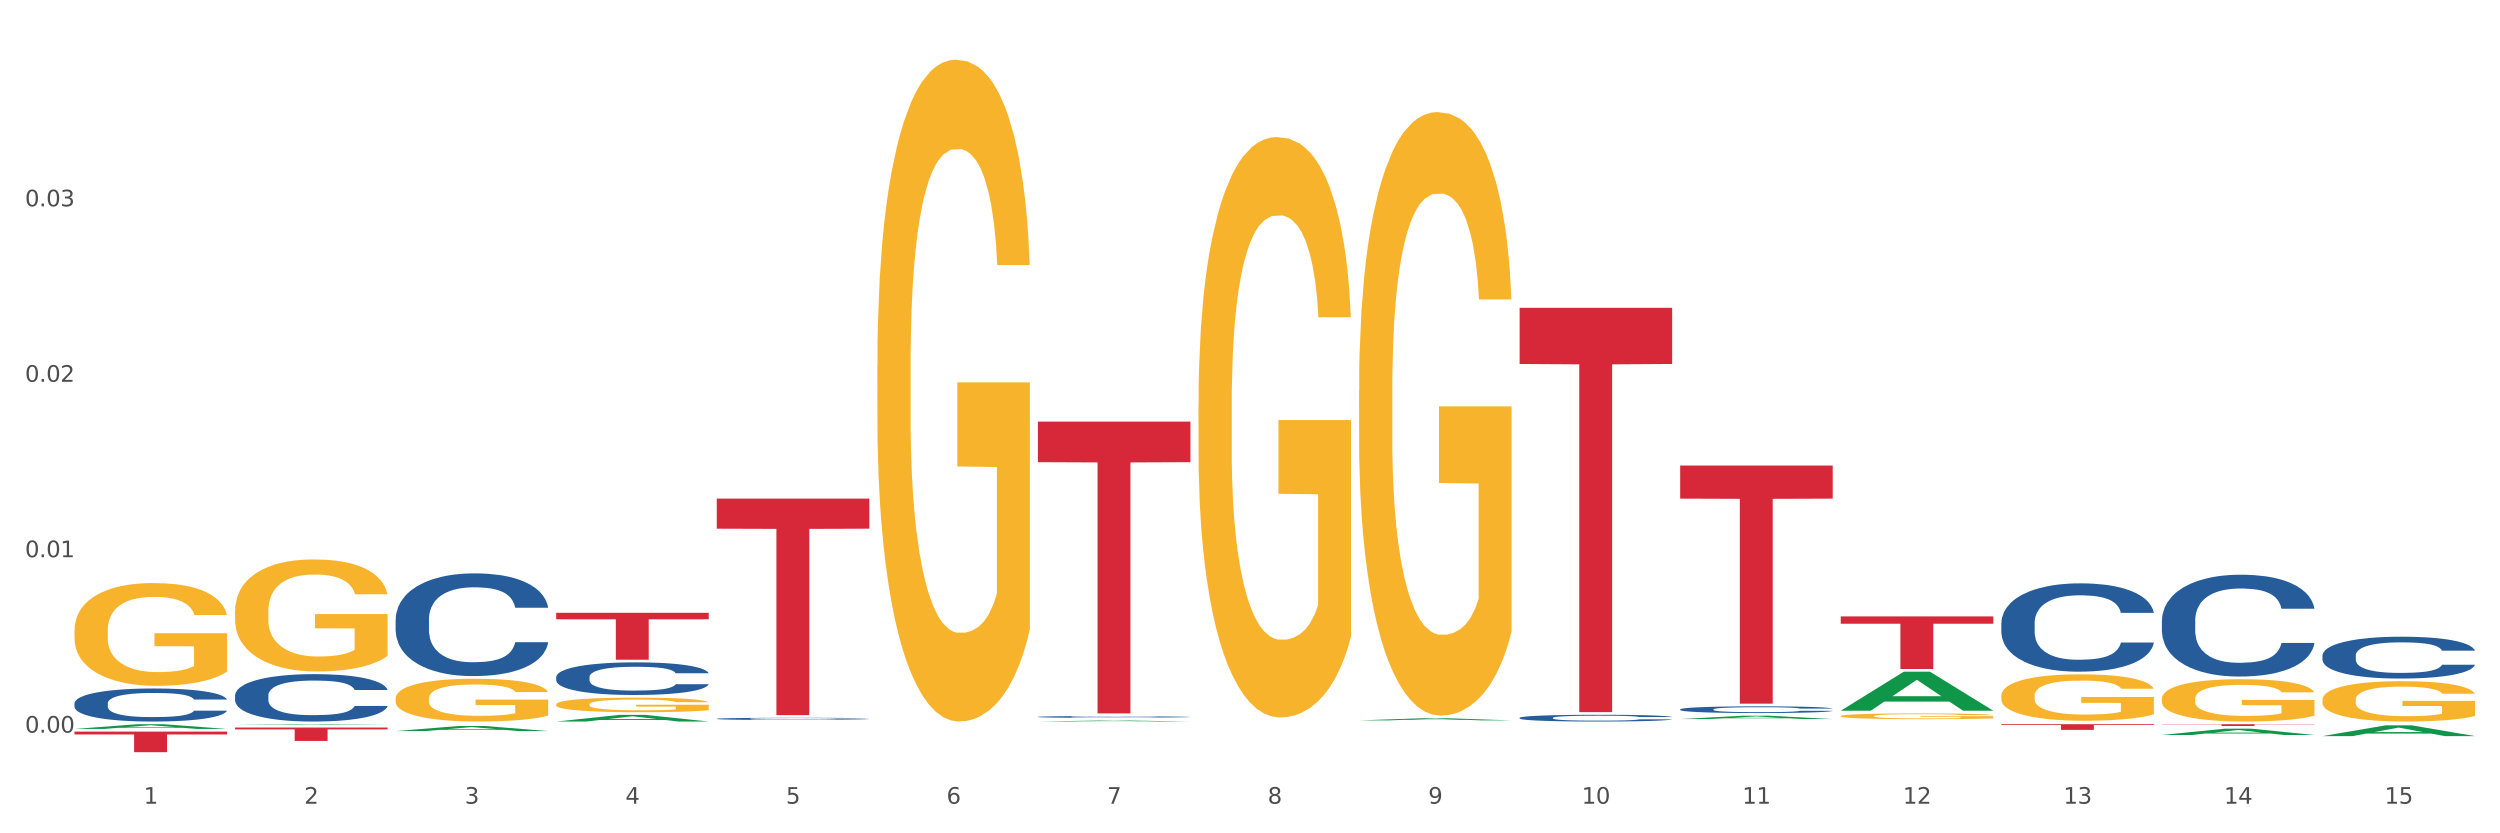 <?xml version="1.0" encoding="utf-8" standalone="no"?>
<!DOCTYPE svg PUBLIC "-//W3C//DTD SVG 1.1//EN"
  "http://www.w3.org/Graphics/SVG/1.1/DTD/svg11.dtd">
<svg xmlns:xlink="http://www.w3.org/1999/xlink" width="1080pt" height="360pt" viewBox="0 0 1080 360" xmlns="http://www.w3.org/2000/svg" version="1.1">
 <rect x="0" y="0" width="1080" height="360" fill="#333333" stroke="none"/>
 <defs>
  <style type="text/css">*{stroke-linejoin: round; stroke-linecap: butt}</style>
 </defs>
 <g id="figure_1">
  <g id="patch_1">
   <path d="M 0 360 
L 1080 360 
L 1080 0 
L 0 0 
z
" style="fill: #ffffff; stroke: #ffffff; stroke-linejoin: miter"/>
  </g>
  <g id="axes_1">
   <g id="matplotlib.axis_1">
    <g id="xtick_1">
     <g id="text_1">
      <!-- 1 -->
      <g style="fill: #4d4d4d" transform="translate(62.07 347.204) scale(0.096 -0.096)">
       <defs>
        <path id="DejaVuSans-31" d="M 794 531 
L 1825 531 
L 1825 4091 
L 703 3866 
L 703 4441 
L 1819 4666 
L 2450 4666 
L 2450 531 
L 3481 531 
L 3481 0 
L 794 0 
L 794 531 
z
" transform="scale(0.016)"/>
       </defs>
       <use xlink:href="#DejaVuSans-31"/>
      </g>
     </g>
    </g>
    <g id="xtick_2">
     <g id="text_2">
      <!-- 2 -->
      <g style="fill: #4d4d4d" transform="translate(131.436 347.204) scale(0.096 -0.096)">
       <defs>
        <path id="DejaVuSans-32" d="M 1228 531 
L 3431 531 
L 3431 0 
L 469 0 
L 469 531 
Q 828 903 1448 1529 
Q 2069 2156 2228 2338 
Q 2531 2678 2651 2914 
Q 2772 3150 2772 3378 
Q 2772 3750 2511 3984 
Q 2250 4219 1831 4219 
Q 1534 4219 1204 4116 
Q 875 4013 500 3803 
L 500 4441 
Q 881 4594 1212 4672 
Q 1544 4750 1819 4750 
Q 2544 4750 2975 4387 
Q 3406 4025 3406 3419 
Q 3406 3131 3298 2873 
Q 3191 2616 2906 2266 
Q 2828 2175 2409 1742 
Q 1991 1309 1228 531 
z
" transform="scale(0.016)"/>
       </defs>
       <use xlink:href="#DejaVuSans-32"/>
      </g>
     </g>
    </g>
    <g id="xtick_3">
     <g id="text_3">
      <!-- 3 -->
      <g style="fill: #4d4d4d" transform="translate(200.802 347.204) scale(0.096 -0.096)">
       <defs>
        <path id="DejaVuSans-33" d="M 2597 2516 
Q 3050 2419 3304 2112 
Q 3559 1806 3559 1356 
Q 3559 666 3084 287 
Q 2609 -91 1734 -91 
Q 1441 -91 1130 -33 
Q 819 25 488 141 
L 488 750 
Q 750 597 1062 519 
Q 1375 441 1716 441 
Q 2309 441 2620 675 
Q 2931 909 2931 1356 
Q 2931 1769 2642 2001 
Q 2353 2234 1838 2234 
L 1294 2234 
L 1294 2753 
L 1863 2753 
Q 2328 2753 2575 2939 
Q 2822 3125 2822 3475 
Q 2822 3834 2567 4026 
Q 2313 4219 1838 4219 
Q 1578 4219 1281 4162 
Q 984 4106 628 3988 
L 628 4550 
Q 988 4650 1302 4700 
Q 1616 4750 1894 4750 
Q 2613 4750 3031 4423 
Q 3450 4097 3450 3541 
Q 3450 3153 3228 2886 
Q 3006 2619 2597 2516 
z
" transform="scale(0.016)"/>
       </defs>
       <use xlink:href="#DejaVuSans-33"/>
      </g>
     </g>
    </g>
    <g id="xtick_4">
     <g id="text_4">
      <!-- 4 -->
      <g style="fill: #4d4d4d" transform="translate(270.169 347.204) scale(0.096 -0.096)">
       <defs>
        <path id="DejaVuSans-34" d="M 2419 4116 
L 825 1625 
L 2419 1625 
L 2419 4116 
z
M 2253 4666 
L 3047 4666 
L 3047 1625 
L 3713 1625 
L 3713 1100 
L 3047 1100 
L 3047 0 
L 2419 0 
L 2419 1100 
L 313 1100 
L 313 1709 
L 2253 4666 
z
" transform="scale(0.016)"/>
       </defs>
       <use xlink:href="#DejaVuSans-34"/>
      </g>
     </g>
    </g>
    <g id="xtick_5">
     <g id="text_5">
      <!-- 5 -->
      <g style="fill: #4d4d4d" transform="translate(339.535 347.204) scale(0.096 -0.096)">
       <defs>
        <path id="DejaVuSans-35" d="M 691 4666 
L 3169 4666 
L 3169 4134 
L 1269 4134 
L 1269 2991 
Q 1406 3038 1543 3061 
Q 1681 3084 1819 3084 
Q 2600 3084 3056 2656 
Q 3513 2228 3513 1497 
Q 3513 744 3044 326 
Q 2575 -91 1722 -91 
Q 1428 -91 1123 -41 
Q 819 9 494 109 
L 494 744 
Q 775 591 1075 516 
Q 1375 441 1709 441 
Q 2250 441 2565 725 
Q 2881 1009 2881 1497 
Q 2881 1984 2565 2268 
Q 2250 2553 1709 2553 
Q 1456 2553 1204 2497 
Q 953 2441 691 2322 
L 691 4666 
z
" transform="scale(0.016)"/>
       </defs>
       <use xlink:href="#DejaVuSans-35"/>
      </g>
     </g>
    </g>
    <g id="xtick_6">
     <g id="text_6">
      <!-- 6 -->
      <g style="fill: #4d4d4d" transform="translate(408.901 347.204) scale(0.096 -0.096)">
       <defs>
        <path id="DejaVuSans-36" d="M 2113 2584 
Q 1688 2584 1439 2293 
Q 1191 2003 1191 1497 
Q 1191 994 1439 701 
Q 1688 409 2113 409 
Q 2538 409 2786 701 
Q 3034 994 3034 1497 
Q 3034 2003 2786 2293 
Q 2538 2584 2113 2584 
z
M 3366 4563 
L 3366 3988 
Q 3128 4100 2886 4159 
Q 2644 4219 2406 4219 
Q 1781 4219 1451 3797 
Q 1122 3375 1075 2522 
Q 1259 2794 1537 2939 
Q 1816 3084 2150 3084 
Q 2853 3084 3261 2657 
Q 3669 2231 3669 1497 
Q 3669 778 3244 343 
Q 2819 -91 2113 -91 
Q 1303 -91 875 529 
Q 447 1150 447 2328 
Q 447 3434 972 4092 
Q 1497 4750 2381 4750 
Q 2619 4750 2861 4703 
Q 3103 4656 3366 4563 
z
" transform="scale(0.016)"/>
       </defs>
       <use xlink:href="#DejaVuSans-36"/>
      </g>
     </g>
    </g>
    <g id="xtick_7">
     <g id="text_7">
      <!-- 7 -->
      <g style="fill: #4d4d4d" transform="translate(478.267 347.204) scale(0.096 -0.096)">
       <defs>
        <path id="DejaVuSans-37" d="M 525 4666 
L 3525 4666 
L 3525 4397 
L 1831 0 
L 1172 0 
L 2766 4134 
L 525 4134 
L 525 4666 
z
" transform="scale(0.016)"/>
       </defs>
       <use xlink:href="#DejaVuSans-37"/>
      </g>
     </g>
    </g>
    <g id="xtick_8">
     <g id="text_8">
      <!-- 8 -->
      <g style="fill: #4d4d4d" transform="translate(547.634 347.204) scale(0.096 -0.096)">
       <defs>
        <path id="DejaVuSans-38" d="M 2034 2216 
Q 1584 2216 1326 1975 
Q 1069 1734 1069 1313 
Q 1069 891 1326 650 
Q 1584 409 2034 409 
Q 2484 409 2743 651 
Q 3003 894 3003 1313 
Q 3003 1734 2745 1975 
Q 2488 2216 2034 2216 
z
M 1403 2484 
Q 997 2584 770 2862 
Q 544 3141 544 3541 
Q 544 4100 942 4425 
Q 1341 4750 2034 4750 
Q 2731 4750 3128 4425 
Q 3525 4100 3525 3541 
Q 3525 3141 3298 2862 
Q 3072 2584 2669 2484 
Q 3125 2378 3379 2068 
Q 3634 1759 3634 1313 
Q 3634 634 3220 271 
Q 2806 -91 2034 -91 
Q 1263 -91 848 271 
Q 434 634 434 1313 
Q 434 1759 690 2068 
Q 947 2378 1403 2484 
z
M 1172 3481 
Q 1172 3119 1398 2916 
Q 1625 2713 2034 2713 
Q 2441 2713 2670 2916 
Q 2900 3119 2900 3481 
Q 2900 3844 2670 4047 
Q 2441 4250 2034 4250 
Q 1625 4250 1398 4047 
Q 1172 3844 1172 3481 
z
" transform="scale(0.016)"/>
       </defs>
       <use xlink:href="#DejaVuSans-38"/>
      </g>
     </g>
    </g>
    <g id="xtick_9">
     <g id="text_9">
      <!-- 9 -->
      <g style="fill: #4d4d4d" transform="translate(617 347.204) scale(0.096 -0.096)">
       <defs>
        <path id="DejaVuSans-39" d="M 703 97 
L 703 672 
Q 941 559 1184 500 
Q 1428 441 1663 441 
Q 2288 441 2617 861 
Q 2947 1281 2994 2138 
Q 2813 1869 2534 1725 
Q 2256 1581 1919 1581 
Q 1219 1581 811 2004 
Q 403 2428 403 3163 
Q 403 3881 828 4315 
Q 1253 4750 1959 4750 
Q 2769 4750 3195 4129 
Q 3622 3509 3622 2328 
Q 3622 1225 3098 567 
Q 2575 -91 1691 -91 
Q 1453 -91 1209 -44 
Q 966 3 703 97 
z
M 1959 2075 
Q 2384 2075 2632 2365 
Q 2881 2656 2881 3163 
Q 2881 3666 2632 3958 
Q 2384 4250 1959 4250 
Q 1534 4250 1286 3958 
Q 1038 3666 1038 3163 
Q 1038 2656 1286 2365 
Q 1534 2075 1959 2075 
z
" transform="scale(0.016)"/>
       </defs>
       <use xlink:href="#DejaVuSans-39"/>
      </g>
     </g>
    </g>
    <g id="xtick_10">
     <g id="text_10">
      <!-- 10 -->
      <g style="fill: #4d4d4d" transform="translate(683.312 347.204) scale(0.096 -0.096)">
       <defs>
        <path id="DejaVuSans-30" d="M 2034 4250 
Q 1547 4250 1301 3770 
Q 1056 3291 1056 2328 
Q 1056 1369 1301 889 
Q 1547 409 2034 409 
Q 2525 409 2770 889 
Q 3016 1369 3016 2328 
Q 3016 3291 2770 3770 
Q 2525 4250 2034 4250 
z
M 2034 4750 
Q 2819 4750 3233 4129 
Q 3647 3509 3647 2328 
Q 3647 1150 3233 529 
Q 2819 -91 2034 -91 
Q 1250 -91 836 529 
Q 422 1150 422 2328 
Q 422 3509 836 4129 
Q 1250 4750 2034 4750 
z
" transform="scale(0.016)"/>
       </defs>
       <use xlink:href="#DejaVuSans-31"/>
       <use xlink:href="#DejaVuSans-30" transform="translate(63.623 0)"/>
      </g>
     </g>
    </g>
    <g id="xtick_11">
     <g id="text_11">
      <!-- 11 -->
      <g style="fill: #4d4d4d" transform="translate(752.678 347.204) scale(0.096 -0.096)">
       <use xlink:href="#DejaVuSans-31"/>
       <use xlink:href="#DejaVuSans-31" transform="translate(63.623 0)"/>
      </g>
     </g>
    </g>
    <g id="xtick_12">
     <g id="text_12">
      <!-- 12 -->
      <g style="fill: #4d4d4d" transform="translate(822.044 347.204) scale(0.096 -0.096)">
       <use xlink:href="#DejaVuSans-31"/>
       <use xlink:href="#DejaVuSans-32" transform="translate(63.623 0)"/>
      </g>
     </g>
    </g>
    <g id="xtick_13">
     <g id="text_13">
      <!-- 13 -->
      <g style="fill: #4d4d4d" transform="translate(891.411 347.204) scale(0.096 -0.096)">
       <use xlink:href="#DejaVuSans-31"/>
       <use xlink:href="#DejaVuSans-33" transform="translate(63.623 0)"/>
      </g>
     </g>
    </g>
    <g id="xtick_14">
     <g id="text_14">
      <!-- 14 -->
      <g style="fill: #4d4d4d" transform="translate(960.777 347.204) scale(0.096 -0.096)">
       <use xlink:href="#DejaVuSans-31"/>
       <use xlink:href="#DejaVuSans-34" transform="translate(63.623 0)"/>
      </g>
     </g>
    </g>
    <g id="xtick_15">
     <g id="text_15">
      <!-- 15 -->
      <g style="fill: #4d4d4d" transform="translate(1030.143 347.204) scale(0.096 -0.096)">
       <use xlink:href="#DejaVuSans-31"/>
       <use xlink:href="#DejaVuSans-35" transform="translate(63.623 0)"/>
      </g>
     </g>
    </g>
    <g id="xtick_16"/>
    <g id="xtick_17"/>
    <g id="xtick_18"/>
    <g id="xtick_19"/>
    <g id="xtick_20"/>
    <g id="xtick_21"/>
    <g id="xtick_22"/>
    <g id="xtick_23"/>
    <g id="xtick_24"/>
    <g id="xtick_25"/>
    <g id="xtick_26"/>
    <g id="xtick_27"/>
    <g id="xtick_28"/>
    <g id="xtick_29"/>
   </g>
   <g id="matplotlib.axis_2">
    <g id="ytick_1">
     <g id="text_16">
      <!-- 0.00 -->
      <g style="fill: #4d4d4d" transform="translate(10.8 316.5) scale(0.096 -0.096)">
       <defs>
        <path id="DejaVuSans-2e" d="M 684 794 
L 1344 794 
L 1344 0 
L 684 0 
L 684 794 
z
" transform="scale(0.016)"/>
       </defs>
       <use xlink:href="#DejaVuSans-30"/>
       <use xlink:href="#DejaVuSans-2e" transform="translate(63.623 0)"/>
       <use xlink:href="#DejaVuSans-30" transform="translate(95.41 0)"/>
       <use xlink:href="#DejaVuSans-30" transform="translate(159.033 0)"/>
      </g>
     </g>
    </g>
    <g id="ytick_2">
     <g id="text_17">
      <!-- 0.01 -->
      <g style="fill: #4d4d4d" transform="translate(10.8 240.713) scale(0.096 -0.096)">
       <use xlink:href="#DejaVuSans-30"/>
       <use xlink:href="#DejaVuSans-2e" transform="translate(63.623 0)"/>
       <use xlink:href="#DejaVuSans-30" transform="translate(95.41 0)"/>
       <use xlink:href="#DejaVuSans-31" transform="translate(159.033 0)"/>
      </g>
     </g>
    </g>
    <g id="ytick_3">
     <g id="text_18">
      <!-- 0.02 -->
      <g style="fill: #4d4d4d" transform="translate(10.8 164.927) scale(0.096 -0.096)">
       <use xlink:href="#DejaVuSans-30"/>
       <use xlink:href="#DejaVuSans-2e" transform="translate(63.623 0)"/>
       <use xlink:href="#DejaVuSans-30" transform="translate(95.41 0)"/>
       <use xlink:href="#DejaVuSans-32" transform="translate(159.033 0)"/>
      </g>
     </g>
    </g>
    <g id="ytick_4">
     <g id="text_19">
      <!-- 0.03 -->
      <g style="fill: #4d4d4d" transform="translate(10.8 89.14) scale(0.096 -0.096)">
       <use xlink:href="#DejaVuSans-30"/>
       <use xlink:href="#DejaVuSans-2e" transform="translate(63.623 0)"/>
       <use xlink:href="#DejaVuSans-30" transform="translate(95.41 0)"/>
       <use xlink:href="#DejaVuSans-33" transform="translate(159.033 0)"/>
      </g>
     </g>
    </g>
    <g id="ytick_5"/>
    <g id="ytick_6"/>
    <g id="ytick_7"/>
    <g id="ytick_8"/>
   </g>
   <g id="PolyCollection_1">
    <path d="M 32.175 314.896 
L 32.243 314.894 
L 59.417 312.855 
L 70.695 312.853 
L 98.073 314.9 
L 85.029 314.9 
L 79.119 314.423 
L 51.061 314.423 
L 50.857 314.431 
L 45.151 314.9 
L 32.175 314.9 
L 32.175 314.896 
L 54.594 314.139 
L 75.586 314.137 
L 65.192 313.289 
L 65.056 313.285 
L 64.92 313.291 
L 54.526 314.137 
L 54.594 314.139 
L 32.175 314.896 
z
" clip-path="url(#pa6dd6f2ed9)" style="fill: #109648"/>
    <path d="M 240.274 304.295 
L 240.351 304.29 
L 240.351 304.083 
L 240.507 303.904 
L 241.285 303.473 
L 242.452 303.116 
L 243.308 302.926 
L 244.164 302.771 
L 245.175 302.615 
L 246.42 302.454 
L 248.676 302.218 
L 250.077 302.097 
L 251.788 301.971 
L 254.9 301.787 
L 257.157 301.683 
L 259.491 301.597 
L 263.303 301.493 
L 265.793 301.447 
L 268.438 301.413 
L 271.628 301.39 
L 274.04 301.384 
L 279.33 301.401 
L 283.843 301.453 
L 286.021 301.493 
L 288.822 301.562 
L 290.3 301.608 
L 292.712 301.7 
L 295.202 301.821 
L 296.913 301.925 
L 299.481 302.12 
L 301.426 302.316 
L 303.215 302.558 
L 304.149 302.725 
L 304.849 302.88 
L 305.471 303.058 
L 306.094 303.34 
L 292.089 303.34 
L 291.545 303.139 
L 290.689 302.949 
L 289.444 302.765 
L 288.355 302.65 
L 286.488 302.506 
L 284.776 302.414 
L 282.987 302.345 
L 280.808 302.287 
L 279.097 302.259 
L 276.685 302.236 
L 271.939 302.241 
L 268.749 302.287 
L 266.571 302.345 
L 265.17 302.397 
L 263.925 302.454 
L 262.525 302.535 
L 260.891 302.656 
L 259.724 302.765 
L 258.557 302.903 
L 257.623 303.041 
L 256.768 303.202 
L 256.067 303.375 
L 255.523 303.553 
L 255.056 303.772 
L 254.667 304.134 
L 254.667 304.923 
L 254.823 305.101 
L 255.212 305.337 
L 255.678 305.515 
L 256.456 305.728 
L 257.157 305.872 
L 258.479 306.079 
L 259.957 306.252 
L 261.124 306.361 
L 262.291 306.453 
L 264.314 306.58 
L 266.571 306.683 
L 268.516 306.747 
L 271.161 306.804 
L 272.95 306.827 
L 274.506 306.839 
L 278.319 306.839 
L 281.042 306.821 
L 284.076 306.781 
L 286.41 306.729 
L 288.355 306.666 
L 290.533 306.562 
L 291.934 306.465 
L 291.934 305.262 
L 274.818 305.256 
L 274.818 304.457 
L 306.172 304.457 
L 306.172 306.804 
L 304.849 306.925 
L 303.371 307.034 
L 301.815 307.132 
L 299.481 307.253 
L 296.68 307.368 
L 294.19 307.449 
L 291.545 307.518 
L 288.433 307.581 
L 284.387 307.638 
L 281.897 307.661 
L 278.785 307.679 
L 275.129 307.684 
L 271.939 307.673 
L 268.827 307.644 
L 265.559 307.592 
L 262.369 307.518 
L 259.957 307.443 
L 257.546 307.351 
L 254.978 307.23 
L 252.955 307.115 
L 251.399 307.011 
L 249.688 306.879 
L 247.82 306.706 
L 246.42 306.551 
L 245.175 306.39 
L 243.853 306.183 
L 242.919 306.004 
L 241.985 305.78 
L 241.441 305.613 
L 240.818 305.354 
L 240.351 304.992 
L 240.274 304.295 
z
" clip-path="url(#pa6dd6f2ed9)" style="fill: #f7b32b"/>
    <path d="M 379.006 157.895 
L 379.084 157.634 
L 379.084 148.233 
L 379.24 140.137 
L 380.018 120.552 
L 381.185 104.362 
L 382.04 95.744 
L 382.896 88.694 
L 383.908 81.643 
L 385.152 74.331 
L 387.409 63.624 
L 388.809 58.14 
L 390.521 52.395 
L 393.633 44.039 
L 395.889 39.339 
L 398.223 35.422 
L 402.035 30.721 
L 404.525 28.632 
L 407.17 27.065 
L 410.36 26.021 
L 412.772 25.759 
L 418.062 26.543 
L 422.575 28.893 
L 424.753 30.721 
L 427.554 33.855 
L 429.032 35.944 
L 431.444 40.122 
L 433.934 45.606 
L 435.646 50.306 
L 438.213 59.185 
L 440.158 68.064 
L 441.948 79.031 
L 442.881 86.604 
L 443.581 93.655 
L 444.204 101.75 
L 444.826 114.546 
L 430.822 114.546 
L 430.277 105.406 
L 429.422 96.789 
L 428.177 88.432 
L 427.087 83.21 
L 425.22 76.681 
L 423.509 72.503 
L 421.719 69.369 
L 419.541 66.758 
L 417.829 65.452 
L 415.417 64.408 
L 410.671 64.669 
L 407.481 66.758 
L 405.303 69.369 
L 403.903 71.72 
L 402.658 74.331 
L 401.257 77.987 
L 399.624 83.471 
L 398.456 88.432 
L 397.289 94.7 
L 396.356 100.967 
L 395.5 108.279 
L 394.8 116.113 
L 394.255 124.208 
L 393.788 134.131 
L 393.399 150.583 
L 393.399 186.359 
L 393.555 194.454 
L 393.944 205.161 
L 394.411 213.256 
L 395.189 222.918 
L 395.889 229.446 
L 397.212 238.847 
L 398.69 246.681 
L 399.857 251.643 
L 401.024 255.821 
L 403.047 261.566 
L 405.303 266.267 
L 407.248 269.139 
L 409.893 271.751 
L 411.683 272.795 
L 413.239 273.317 
L 417.051 273.317 
L 419.774 272.534 
L 422.808 270.706 
L 425.142 268.356 
L 427.087 265.483 
L 429.266 260.783 
L 430.666 256.343 
L 430.666 201.766 
L 413.55 201.505 
L 413.55 165.207 
L 444.904 165.207 
L 444.904 271.751 
L 443.581 277.234 
L 442.103 282.196 
L 440.547 286.635 
L 438.213 292.119 
L 435.412 297.342 
L 432.923 300.998 
L 430.277 304.131 
L 427.165 307.004 
L 423.12 309.615 
L 420.63 310.66 
L 417.518 311.443 
L 413.861 311.704 
L 410.671 311.182 
L 407.559 309.877 
L 404.292 307.526 
L 401.102 304.131 
L 398.69 300.737 
L 396.278 296.559 
L 393.711 291.075 
L 391.688 285.852 
L 390.132 281.151 
L 388.42 275.145 
L 386.553 267.311 
L 385.152 260.26 
L 383.908 252.949 
L 382.585 243.548 
L 381.651 235.452 
L 380.718 225.268 
L 380.173 217.695 
L 379.551 205.944 
L 379.084 189.492 
L 379.006 157.895 
z
" clip-path="url(#pa6dd6f2ed9)" style="fill: #f7b32b"/>
    <path d="M 517.739 175.065 
L 517.816 174.836 
L 517.816 166.591 
L 517.972 159.492 
L 518.75 142.316 
L 519.917 128.118 
L 520.773 120.56 
L 521.629 114.377 
L 522.64 108.194 
L 523.885 101.782 
L 526.141 92.392 
L 527.542 87.583 
L 529.253 82.545 
L 532.365 75.216 
L 534.621 71.094 
L 536.956 67.659 
L 540.768 63.537 
L 543.257 61.705 
L 545.903 60.331 
L 549.093 59.415 
L 551.504 59.186 
L 556.795 59.873 
L 561.307 61.934 
L 563.486 63.537 
L 566.287 66.285 
L 567.765 68.117 
L 570.177 71.781 
L 572.666 76.59 
L 574.378 80.713 
L 576.946 88.499 
L 578.891 96.285 
L 580.68 105.904 
L 581.614 112.545 
L 582.314 118.728 
L 582.936 125.828 
L 583.559 137.049 
L 569.554 137.049 
L 569.01 129.034 
L 568.154 121.476 
L 566.909 114.148 
L 565.82 109.568 
L 563.953 103.843 
L 562.241 100.178 
L 560.452 97.43 
L 558.273 95.14 
L 556.562 93.995 
L 554.15 93.079 
L 549.404 93.308 
L 546.214 95.14 
L 544.035 97.43 
L 542.635 99.491 
L 541.39 101.782 
L 539.99 104.988 
L 538.356 109.797 
L 537.189 114.148 
L 536.022 119.644 
L 535.088 125.141 
L 534.232 131.553 
L 533.532 138.423 
L 532.988 145.522 
L 532.521 154.225 
L 532.132 168.653 
L 532.132 200.027 
L 532.287 207.126 
L 532.676 216.516 
L 533.143 223.615 
L 533.921 232.088 
L 534.621 237.814 
L 535.944 246.058 
L 537.422 252.928 
L 538.589 257.279 
L 539.756 260.944 
L 541.779 265.982 
L 544.035 270.104 
L 545.981 272.623 
L 548.626 274.913 
L 550.415 275.829 
L 551.971 276.287 
L 555.784 276.287 
L 558.507 275.6 
L 561.541 273.997 
L 563.875 271.936 
L 565.82 269.417 
L 567.998 265.295 
L 569.399 261.402 
L 569.399 213.539 
L 552.282 213.309 
L 552.282 181.477 
L 583.636 181.477 
L 583.636 274.913 
L 582.314 279.722 
L 580.836 284.074 
L 579.28 287.967 
L 576.946 292.776 
L 574.145 297.356 
L 571.655 300.562 
L 569.01 303.31 
L 565.898 305.83 
L 561.852 308.12 
L 559.362 309.036 
L 556.25 309.723 
L 552.594 309.952 
L 549.404 309.494 
L 546.292 308.349 
L 543.024 306.288 
L 539.834 303.31 
L 537.422 300.333 
L 535.01 296.669 
L 532.443 291.86 
L 530.42 287.28 
L 528.864 283.158 
L 527.153 277.89 
L 525.285 271.02 
L 523.885 264.837 
L 522.64 258.425 
L 521.317 250.18 
L 520.384 243.081 
L 519.45 234.149 
L 518.906 227.508 
L 518.283 217.203 
L 517.816 202.775 
L 517.739 175.065 
z
" clip-path="url(#pa6dd6f2ed9)" style="fill: #f7b32b"/>
    <path d="M 587.105 168.888 
L 587.183 168.649 
L 587.183 160.077 
L 587.338 152.696 
L 588.116 134.837 
L 589.283 120.074 
L 590.139 112.216 
L 590.995 105.787 
L 592.006 99.357 
L 593.251 92.69 
L 595.507 82.927 
L 596.908 77.927 
L 598.619 72.688 
L 601.731 65.069 
L 603.988 60.783 
L 606.322 57.211 
L 610.134 52.925 
L 612.624 51.02 
L 615.269 49.591 
L 618.459 48.639 
L 620.871 48.4 
L 626.161 49.115 
L 630.674 51.258 
L 632.852 52.925 
L 635.653 55.782 
L 637.131 57.687 
L 639.543 61.497 
L 642.033 66.497 
L 643.744 70.783 
L 646.312 78.879 
L 648.257 86.975 
L 650.046 96.976 
L 650.98 103.882 
L 651.68 110.311 
L 652.302 117.692 
L 652.925 129.36 
L 638.921 129.36 
L 638.376 121.026 
L 637.52 113.168 
L 636.275 105.548 
L 635.186 100.786 
L 633.319 94.833 
L 631.607 91.023 
L 629.818 88.166 
L 627.639 85.785 
L 625.928 84.594 
L 623.516 83.642 
L 618.77 83.88 
L 615.58 85.785 
L 613.402 88.166 
L 612.001 90.309 
L 610.756 92.69 
L 609.356 96.024 
L 607.722 101.024 
L 606.555 105.548 
L 605.388 111.263 
L 604.455 116.978 
L 603.599 123.645 
L 602.898 130.789 
L 602.354 138.171 
L 601.887 147.219 
L 601.498 162.22 
L 601.498 194.842 
L 601.654 202.224 
L 602.043 211.987 
L 602.509 219.368 
L 603.287 228.179 
L 603.988 234.132 
L 605.31 242.704 
L 606.789 249.847 
L 607.956 254.372 
L 609.123 258.181 
L 611.145 263.42 
L 613.402 267.706 
L 615.347 270.325 
L 617.992 272.707 
L 619.781 273.659 
L 621.337 274.135 
L 625.15 274.135 
L 627.873 273.421 
L 630.907 271.754 
L 633.241 269.611 
L 635.186 266.992 
L 637.365 262.706 
L 638.765 258.658 
L 638.765 208.891 
L 621.649 208.653 
L 621.649 175.555 
L 653.003 175.555 
L 653.003 272.707 
L 651.68 277.707 
L 650.202 282.231 
L 648.646 286.279 
L 646.312 291.28 
L 643.511 296.042 
L 641.021 299.376 
L 638.376 302.233 
L 635.264 304.852 
L 631.218 307.233 
L 628.729 308.186 
L 625.617 308.9 
L 621.96 309.138 
L 618.77 308.662 
L 615.658 307.472 
L 612.39 305.329 
L 609.2 302.233 
L 606.789 299.137 
L 604.377 295.328 
L 601.809 290.327 
L 599.786 285.565 
L 598.23 281.279 
L 596.519 275.802 
L 594.652 268.659 
L 593.251 262.229 
L 592.006 255.562 
L 590.684 246.99 
L 589.75 239.608 
L 588.816 230.322 
L 588.272 223.416 
L 587.649 212.701 
L 587.183 197.7 
L 587.105 168.888 
z
" clip-path="url(#pa6dd6f2ed9)" style="fill: #f7b32b"/>
    <path d="M 795.203 309.338 
L 795.281 309.336 
L 795.281 309.254 
L 795.437 309.183 
L 796.215 309.012 
L 797.382 308.871 
L 798.238 308.795 
L 799.094 308.734 
L 800.105 308.672 
L 801.35 308.608 
L 803.606 308.515 
L 805.006 308.467 
L 806.718 308.417 
L 809.83 308.344 
L 812.086 308.302 
L 814.42 308.268 
L 818.233 308.227 
L 820.722 308.209 
L 823.368 308.195 
L 826.557 308.186 
L 828.969 308.184 
L 834.26 308.191 
L 838.772 308.211 
L 840.951 308.227 
L 843.752 308.255 
L 845.23 308.273 
L 847.642 308.309 
L 850.131 308.357 
L 851.843 308.398 
L 854.41 308.476 
L 856.355 308.553 
L 858.145 308.649 
L 859.078 308.716 
L 859.779 308.777 
L 860.401 308.848 
L 861.024 308.96 
L 847.019 308.96 
L 846.475 308.88 
L 845.619 308.804 
L 844.374 308.731 
L 843.285 308.686 
L 841.418 308.629 
L 839.706 308.592 
L 837.916 308.565 
L 835.738 308.542 
L 834.026 308.531 
L 831.615 308.522 
L 826.869 308.524 
L 823.679 308.542 
L 821.5 308.565 
L 820.1 308.585 
L 818.855 308.608 
L 817.455 308.64 
L 815.821 308.688 
L 814.654 308.731 
L 813.487 308.786 
L 812.553 308.841 
L 811.697 308.905 
L 810.997 308.973 
L 810.453 309.044 
L 809.986 309.131 
L 809.597 309.275 
L 809.597 309.587 
L 809.752 309.658 
L 810.141 309.751 
L 810.608 309.822 
L 811.386 309.907 
L 812.086 309.964 
L 813.409 310.046 
L 814.887 310.114 
L 816.054 310.158 
L 817.221 310.194 
L 819.244 310.244 
L 821.5 310.285 
L 823.445 310.311 
L 826.091 310.333 
L 827.88 310.342 
L 829.436 310.347 
L 833.248 310.347 
L 835.971 310.34 
L 839.006 310.324 
L 841.34 310.304 
L 843.285 310.279 
L 845.463 310.238 
L 846.864 310.199 
L 846.864 309.722 
L 829.747 309.72 
L 829.747 309.402 
L 861.101 309.402 
L 861.101 310.333 
L 859.779 310.381 
L 858.3 310.425 
L 856.744 310.463 
L 854.41 310.511 
L 851.61 310.557 
L 849.12 310.589 
L 846.475 310.616 
L 843.363 310.641 
L 839.317 310.664 
L 836.827 310.673 
L 833.715 310.68 
L 830.059 310.683 
L 826.869 310.678 
L 823.757 310.667 
L 820.489 310.646 
L 817.299 310.616 
L 814.887 310.587 
L 812.475 310.55 
L 809.908 310.502 
L 807.885 310.457 
L 806.329 310.416 
L 804.617 310.363 
L 802.75 310.295 
L 801.35 310.233 
L 800.105 310.169 
L 798.782 310.087 
L 797.849 310.016 
L 796.915 309.927 
L 796.37 309.861 
L 795.748 309.758 
L 795.281 309.615 
L 795.203 309.338 
z
" clip-path="url(#pa6dd6f2ed9)" style="fill: #f7b32b"/>
    <path d="M 864.57 300.579 
L 864.647 300.561 
L 864.647 299.902 
L 864.803 299.334 
L 865.581 297.961 
L 866.748 296.826 
L 867.604 296.221 
L 868.46 295.727 
L 869.471 295.233 
L 870.716 294.72 
L 872.972 293.969 
L 874.373 293.585 
L 876.084 293.182 
L 879.196 292.596 
L 881.453 292.267 
L 883.787 291.992 
L 887.599 291.662 
L 890.089 291.516 
L 892.734 291.406 
L 895.924 291.333 
L 898.336 291.315 
L 903.626 291.369 
L 908.139 291.534 
L 910.317 291.662 
L 913.118 291.882 
L 914.596 292.029 
L 917.008 292.322 
L 919.498 292.706 
L 921.209 293.036 
L 923.777 293.658 
L 925.722 294.281 
L 927.511 295.05 
L 928.445 295.581 
L 929.145 296.075 
L 929.767 296.643 
L 930.39 297.54 
L 916.385 297.54 
L 915.841 296.899 
L 914.985 296.295 
L 913.74 295.709 
L 912.651 295.343 
L 910.784 294.885 
L 909.072 294.592 
L 907.283 294.372 
L 905.104 294.189 
L 903.393 294.098 
L 900.981 294.024 
L 896.235 294.043 
L 893.045 294.189 
L 890.867 294.372 
L 889.466 294.537 
L 888.221 294.72 
L 886.821 294.976 
L 885.187 295.361 
L 884.02 295.709 
L 882.853 296.148 
L 881.919 296.588 
L 881.064 297.1 
L 880.363 297.65 
L 879.819 298.217 
L 879.352 298.913 
L 878.963 300.066 
L 878.963 302.575 
L 879.119 303.142 
L 879.508 303.893 
L 879.974 304.461 
L 880.752 305.138 
L 881.453 305.596 
L 882.775 306.255 
L 884.253 306.804 
L 885.42 307.152 
L 886.587 307.445 
L 888.61 307.848 
L 890.867 308.178 
L 892.812 308.379 
L 895.457 308.562 
L 897.246 308.635 
L 898.802 308.672 
L 902.615 308.672 
L 905.338 308.617 
L 908.372 308.489 
L 910.706 308.324 
L 912.651 308.123 
L 914.829 307.793 
L 916.23 307.482 
L 916.23 303.655 
L 899.114 303.637 
L 899.114 301.092 
L 930.468 301.092 
L 930.468 308.562 
L 929.145 308.947 
L 927.667 309.294 
L 926.111 309.606 
L 923.777 309.99 
L 920.976 310.356 
L 918.486 310.613 
L 915.841 310.832 
L 912.729 311.034 
L 908.683 311.217 
L 906.193 311.29 
L 903.081 311.345 
L 899.425 311.363 
L 896.235 311.327 
L 893.123 311.235 
L 889.855 311.07 
L 886.665 310.832 
L 884.253 310.594 
L 881.842 310.301 
L 879.274 309.917 
L 877.251 309.551 
L 875.695 309.221 
L 873.984 308.8 
L 872.116 308.251 
L 870.716 307.756 
L 869.471 307.244 
L 868.149 306.585 
L 867.215 306.017 
L 866.281 305.303 
L 865.737 304.772 
L 865.114 303.948 
L 864.647 302.795 
L 864.57 300.579 
z
" clip-path="url(#pa6dd6f2ed9)" style="fill: #f7b32b"/>
    <path d="M 933.936 312.853 
L 999.834 312.853 
L 999.834 312.961 
L 973.912 312.962 
L 973.912 313.633 
L 959.702 313.633 
L 959.702 312.962 
L 933.936 312.961 
L 933.936 312.854 
L 933.936 312.853 
z
" clip-path="url(#pa6dd6f2ed9)" style="fill: #d62839"/>
    <path d="M 864.57 312.853 
L 930.468 312.853 
L 930.468 313.194 
L 904.546 313.196 
L 904.546 315.307 
L 890.335 315.307 
L 890.335 313.196 
L 864.57 313.194 
L 864.57 312.855 
L 864.57 312.853 
z
" clip-path="url(#pa6dd6f2ed9)" style="fill: #d62839"/>
    <path d="M 795.203 266.288 
L 861.101 266.288 
L 861.101 269.445 
L 835.179 269.466 
L 835.179 289.008 
L 820.969 289.008 
L 820.969 269.466 
L 795.203 269.445 
L 795.203 266.309 
L 795.203 266.288 
z
" clip-path="url(#pa6dd6f2ed9)" style="fill: #d62839"/>
    <path d="M 725.837 201.107 
L 791.735 201.107 
L 791.735 215.404 
L 765.813 215.501 
L 765.813 303.989 
L 751.603 303.989 
L 751.603 215.501 
L 725.837 215.404 
L 725.837 201.203 
L 725.837 201.107 
z
" clip-path="url(#pa6dd6f2ed9)" style="fill: #d62839"/>
    <path d="M 656.471 132.961 
L 722.369 132.961 
L 722.369 157.235 
L 696.447 157.399 
L 696.447 307.636 
L 682.237 307.636 
L 682.237 157.399 
L 656.471 157.235 
L 656.471 133.125 
L 656.471 132.961 
z
" clip-path="url(#pa6dd6f2ed9)" style="fill: #d62839"/>
    <path d="M 448.372 182.139 
L 514.27 182.139 
L 514.27 199.656 
L 488.348 199.774 
L 488.348 308.187 
L 474.138 308.187 
L 474.138 199.774 
L 448.372 199.656 
L 448.372 182.258 
L 448.372 182.139 
z
" clip-path="url(#pa6dd6f2ed9)" style="fill: #d62839"/>
    <path d="M 309.64 215.39 
L 375.538 215.39 
L 375.538 228.39 
L 349.616 228.478 
L 349.616 308.939 
L 335.406 308.939 
L 335.406 228.478 
L 309.64 228.39 
L 309.64 215.478 
L 309.64 215.39 
z
" clip-path="url(#pa6dd6f2ed9)" style="fill: #d62839"/>
    <path d="M 240.274 264.719 
L 306.172 264.719 
L 306.172 267.536 
L 280.25 267.555 
L 280.25 284.991 
L 266.039 284.991 
L 266.039 267.555 
L 240.274 267.536 
L 240.274 264.738 
L 240.274 264.719 
z
" clip-path="url(#pa6dd6f2ed9)" style="fill: #d62839"/>
    <path d="M 101.541 314.3 
L 167.439 314.3 
L 167.439 315.103 
L 141.517 315.108 
L 141.517 320.079 
L 127.307 320.079 
L 127.307 315.108 
L 101.541 315.103 
L 101.541 314.305 
L 101.541 314.3 
z
" clip-path="url(#pa6dd6f2ed9)" style="fill: #d62839"/>
    <path d="M 32.175 316.049 
L 98.073 316.049 
L 98.073 317.285 
L 72.151 317.294 
L 72.151 324.95 
L 57.941 324.95 
L 57.941 317.294 
L 32.175 317.285 
L 32.175 316.057 
L 32.175 316.049 
z
" clip-path="url(#pa6dd6f2ed9)" style="fill: #d62839"/>
    <path d="M 1003.302 302.333 
L 1003.38 302.317 
L 1003.38 301.744 
L 1003.535 301.251 
L 1004.314 300.058 
L 1005.481 299.071 
L 1006.336 298.546 
L 1007.192 298.117 
L 1008.204 297.687 
L 1009.448 297.242 
L 1011.705 296.589 
L 1013.105 296.255 
L 1014.817 295.905 
L 1017.929 295.396 
L 1020.185 295.109 
L 1022.519 294.871 
L 1026.331 294.584 
L 1028.821 294.457 
L 1031.466 294.362 
L 1034.656 294.298 
L 1037.068 294.282 
L 1042.358 294.33 
L 1046.871 294.473 
L 1049.049 294.584 
L 1051.85 294.775 
L 1053.328 294.903 
L 1055.74 295.157 
L 1058.23 295.491 
L 1059.942 295.778 
L 1062.509 296.319 
L 1064.454 296.86 
L 1066.244 297.528 
L 1067.177 297.989 
L 1067.877 298.419 
L 1068.5 298.912 
L 1069.122 299.692 
L 1055.118 299.692 
L 1054.573 299.135 
L 1053.717 298.61 
L 1052.473 298.101 
L 1051.383 297.783 
L 1049.516 297.385 
L 1047.805 297.13 
L 1046.015 296.939 
L 1043.837 296.78 
L 1042.125 296.701 
L 1039.713 296.637 
L 1034.967 296.653 
L 1031.777 296.78 
L 1029.599 296.939 
L 1028.199 297.082 
L 1026.954 297.242 
L 1025.553 297.464 
L 1023.919 297.798 
L 1022.752 298.101 
L 1021.585 298.483 
L 1020.652 298.864 
L 1019.796 299.31 
L 1019.096 299.787 
L 1018.551 300.281 
L 1018.084 300.885 
L 1017.695 301.887 
L 1017.695 304.067 
L 1017.851 304.561 
L 1018.24 305.213 
L 1018.707 305.706 
L 1019.485 306.295 
L 1020.185 306.693 
L 1021.508 307.265 
L 1022.986 307.743 
L 1024.153 308.045 
L 1025.32 308.3 
L 1027.343 308.65 
L 1029.599 308.936 
L 1031.544 309.111 
L 1034.189 309.27 
L 1035.979 309.334 
L 1037.535 309.366 
L 1041.347 309.366 
L 1044.07 309.318 
L 1047.104 309.206 
L 1049.438 309.063 
L 1051.383 308.888 
L 1053.562 308.602 
L 1054.962 308.331 
L 1054.962 305.006 
L 1037.846 304.99 
L 1037.846 302.779 
L 1069.2 302.779 
L 1069.2 309.27 
L 1067.877 309.604 
L 1066.399 309.907 
L 1064.843 310.177 
L 1062.509 310.511 
L 1059.708 310.829 
L 1057.219 311.052 
L 1054.573 311.243 
L 1051.461 311.418 
L 1047.416 311.577 
L 1044.926 311.641 
L 1041.814 311.689 
L 1038.157 311.704 
L 1034.967 311.673 
L 1031.855 311.593 
L 1028.588 311.45 
L 1025.398 311.243 
L 1022.986 311.036 
L 1020.574 310.782 
L 1018.007 310.448 
L 1015.984 310.129 
L 1014.428 309.843 
L 1012.716 309.477 
L 1010.849 309 
L 1009.448 308.57 
L 1008.204 308.125 
L 1006.881 307.552 
L 1005.947 307.059 
L 1005.014 306.438 
L 1004.469 305.977 
L 1003.847 305.261 
L 1003.38 304.258 
L 1003.302 302.333 
z
" clip-path="url(#pa6dd6f2ed9)" style="fill: #f7b32b"/>
    <path d="M 32.175 272.399 
L 32.253 272.358 
L 32.253 270.899 
L 32.408 269.642 
L 33.186 266.601 
L 34.353 264.087 
L 35.209 262.749 
L 36.065 261.654 
L 37.076 260.56 
L 38.321 259.425 
L 40.578 257.762 
L 41.978 256.911 
L 43.69 256.019 
L 46.802 254.721 
L 49.058 253.992 
L 51.392 253.383 
L 55.204 252.654 
L 57.694 252.329 
L 60.339 252.086 
L 63.529 251.924 
L 65.941 251.883 
L 71.231 252.005 
L 75.744 252.37 
L 77.922 252.654 
L 80.723 253.14 
L 82.201 253.464 
L 84.613 254.113 
L 87.103 254.965 
L 88.815 255.694 
L 91.382 257.073 
L 93.327 258.451 
L 95.116 260.154 
L 96.05 261.33 
L 96.75 262.425 
L 97.373 263.682 
L 97.995 265.668 
L 83.991 265.668 
L 83.446 264.249 
L 82.59 262.911 
L 81.346 261.614 
L 80.256 260.803 
L 78.389 259.789 
L 76.677 259.141 
L 74.888 258.654 
L 72.71 258.249 
L 70.998 258.046 
L 68.586 257.884 
L 63.84 257.924 
L 60.65 258.249 
L 58.472 258.654 
L 57.071 259.019 
L 55.827 259.425 
L 54.426 259.992 
L 52.792 260.844 
L 51.625 261.614 
L 50.458 262.587 
L 49.525 263.56 
L 48.669 264.695 
L 47.969 265.912 
L 47.424 267.169 
L 46.957 268.709 
L 46.568 271.264 
L 46.568 276.818 
L 46.724 278.075 
L 47.113 279.737 
L 47.58 280.994 
L 48.358 282.494 
L 49.058 283.508 
L 50.381 284.968 
L 51.859 286.184 
L 53.026 286.954 
L 54.193 287.603 
L 56.216 288.495 
L 58.472 289.225 
L 60.417 289.671 
L 63.062 290.076 
L 64.852 290.238 
L 66.408 290.32 
L 70.22 290.32 
L 72.943 290.198 
L 75.977 289.914 
L 78.311 289.549 
L 80.256 289.103 
L 82.435 288.373 
L 83.835 287.684 
L 83.835 279.21 
L 66.719 279.17 
L 66.719 273.534 
L 98.073 273.534 
L 98.073 290.076 
L 96.75 290.928 
L 95.272 291.698 
L 93.716 292.387 
L 91.382 293.239 
L 88.581 294.05 
L 86.091 294.617 
L 83.446 295.104 
L 80.334 295.55 
L 76.288 295.955 
L 73.799 296.117 
L 70.687 296.239 
L 67.03 296.28 
L 63.84 296.198 
L 60.728 295.996 
L 57.461 295.631 
L 54.271 295.104 
L 51.859 294.577 
L 49.447 293.928 
L 46.879 293.077 
L 44.857 292.266 
L 43.301 291.536 
L 41.589 290.603 
L 39.722 289.387 
L 38.321 288.292 
L 37.076 287.157 
L 35.754 285.697 
L 34.82 284.441 
L 33.887 282.859 
L 33.342 281.684 
L 32.72 279.859 
L 32.253 277.305 
L 32.175 272.399 
z
" clip-path="url(#pa6dd6f2ed9)" style="fill: #f7b32b"/>
    <path d="M 32.175 303.843 
L 32.253 303.83 
L 32.253 303.464 
L 32.487 302.969 
L 33.343 302.056 
L 34.434 301.365 
L 36.303 300.557 
L 37.316 300.218 
L 38.64 299.84 
L 41.366 299.227 
L 44.482 298.706 
L 46.663 298.419 
L 48.299 298.236 
L 51.96 297.91 
L 54.063 297.767 
L 56.244 297.65 
L 58.114 297.571 
L 61.229 297.48 
L 63.722 297.441 
L 66.604 297.428 
L 69.019 297.441 
L 72.212 297.493 
L 76.886 297.65 
L 78.677 297.741 
L 81.092 297.897 
L 83.585 298.106 
L 85.61 298.315 
L 87.947 298.614 
L 90.361 299.006 
L 92.698 299.501 
L 94.334 299.957 
L 95.658 300.44 
L 96.827 301.026 
L 97.683 301.665 
L 98.073 302.2 
L 83.818 302.2 
L 83.429 301.717 
L 82.65 301.196 
L 81.871 300.844 
L 81.014 300.557 
L 79.69 300.231 
L 78.522 300.022 
L 76.574 299.775 
L 74.783 299.618 
L 73.303 299.527 
L 71.511 299.449 
L 67.694 299.371 
L 64.968 299.371 
L 63.255 299.397 
L 61.151 299.462 
L 59.36 299.553 
L 57.257 299.71 
L 55.621 299.879 
L 53.985 300.101 
L 53.05 300.257 
L 51.648 300.544 
L 50.714 300.779 
L 49.467 301.183 
L 48.766 301.47 
L 47.52 302.213 
L 46.975 302.76 
L 46.741 303.139 
L 46.585 303.556 
L 46.585 305.59 
L 47.053 306.502 
L 47.442 306.893 
L 48.065 307.337 
L 49.234 307.91 
L 50.947 308.471 
L 52.739 308.875 
L 54.219 309.123 
L 55.621 309.305 
L 57.023 309.449 
L 58.737 309.579 
L 60.139 309.658 
L 62.242 309.736 
L 64.734 309.775 
L 66.682 309.775 
L 70.654 309.71 
L 72.446 309.644 
L 74.16 309.553 
L 76.029 309.41 
L 77.509 309.253 
L 78.366 309.136 
L 79.768 308.888 
L 80.858 308.628 
L 81.793 308.328 
L 82.416 308.067 
L 83.117 307.676 
L 83.663 307.232 
L 83.818 306.998 
L 98.073 306.998 
L 97.761 307.467 
L 97.216 307.923 
L 96.126 308.536 
L 95.269 308.888 
L 93.945 309.319 
L 92.542 309.684 
L 90.595 310.088 
L 88.804 310.388 
L 86.934 310.648 
L 84.909 310.883 
L 81.248 311.209 
L 79.924 311.3 
L 77.12 311.457 
L 74.939 311.548 
L 71.745 311.639 
L 68.473 311.691 
L 65.046 311.704 
L 62.008 311.678 
L 58.659 311.6 
L 56.556 311.522 
L 54.219 311.405 
L 51.493 311.222 
L 48.922 311 
L 46.507 310.74 
L 44.248 310.44 
L 42.145 310.101 
L 39.419 309.54 
L 37.394 308.993 
L 35.914 308.484 
L 34.901 308.054 
L 33.889 307.506 
L 33.343 307.128 
L 32.487 306.216 
L 32.175 305.368 
L 32.175 303.843 
z
" clip-path="url(#pa6dd6f2ed9)" style="fill: #255c99"/>
    <path d="M 101.541 300.43 
L 101.619 300.411 
L 101.619 299.888 
L 101.853 299.177 
L 102.71 297.868 
L 103.8 296.877 
L 105.67 295.718 
L 106.682 295.232 
L 108.006 294.69 
L 110.733 293.811 
L 113.848 293.063 
L 116.029 292.652 
L 117.665 292.39 
L 121.326 291.923 
L 123.429 291.717 
L 125.61 291.549 
L 127.48 291.436 
L 130.595 291.306 
L 133.088 291.25 
L 135.97 291.231 
L 138.385 291.25 
L 141.578 291.324 
L 146.252 291.549 
L 148.044 291.68 
L 150.458 291.904 
L 152.951 292.203 
L 154.976 292.502 
L 157.313 292.932 
L 159.728 293.493 
L 162.064 294.204 
L 163.7 294.858 
L 165.024 295.55 
L 166.193 296.391 
L 167.05 297.307 
L 167.439 298.074 
L 153.185 298.074 
L 152.795 297.382 
L 152.016 296.634 
L 151.237 296.13 
L 150.38 295.718 
L 149.056 295.251 
L 147.888 294.952 
L 145.941 294.596 
L 144.149 294.372 
L 142.669 294.241 
L 140.877 294.129 
L 137.061 294.017 
L 134.334 294.017 
L 132.621 294.054 
L 130.518 294.148 
L 128.726 294.278 
L 126.623 294.503 
L 124.987 294.746 
L 123.351 295.064 
L 122.417 295.288 
L 121.015 295.699 
L 120.08 296.036 
L 118.834 296.616 
L 118.133 297.027 
L 116.886 298.093 
L 116.341 298.878 
L 116.107 299.42 
L 115.952 300.019 
L 115.952 302.935 
L 116.419 304.244 
L 116.808 304.805 
L 117.431 305.441 
L 118.6 306.264 
L 120.314 307.068 
L 122.105 307.647 
L 123.585 308.002 
L 124.987 308.264 
L 126.389 308.47 
L 128.103 308.657 
L 129.505 308.769 
L 131.608 308.881 
L 134.101 308.937 
L 136.048 308.937 
L 140.021 308.844 
L 141.812 308.75 
L 143.526 308.619 
L 145.395 308.414 
L 146.875 308.189 
L 147.732 308.021 
L 149.134 307.666 
L 150.225 307.292 
L 151.159 306.862 
L 151.783 306.488 
L 152.484 305.927 
L 153.029 305.291 
L 153.185 304.955 
L 167.439 304.955 
L 167.128 305.628 
L 166.582 306.282 
L 165.492 307.161 
L 164.635 307.666 
L 163.311 308.283 
L 161.909 308.806 
L 159.961 309.386 
L 158.17 309.816 
L 156.3 310.19 
L 154.275 310.527 
L 150.614 310.994 
L 149.29 311.125 
L 146.486 311.349 
L 144.305 311.48 
L 141.111 311.611 
L 137.84 311.686 
L 134.412 311.704 
L 131.374 311.667 
L 128.025 311.555 
L 125.922 311.443 
L 123.585 311.274 
L 120.859 311.013 
L 118.288 310.695 
L 115.874 310.321 
L 113.615 309.891 
L 111.512 309.405 
L 108.785 308.601 
L 106.76 307.815 
L 105.28 307.086 
L 104.267 306.469 
L 103.255 305.684 
L 102.71 305.142 
L 101.853 303.833 
L 101.541 302.618 
L 101.541 300.43 
z
" clip-path="url(#pa6dd6f2ed9)" style="fill: #255c99"/>
    <path d="M 170.907 267.636 
L 170.985 267.595 
L 170.985 266.46 
L 171.219 264.92 
L 172.076 262.084 
L 173.166 259.936 
L 175.036 257.423 
L 176.048 256.369 
L 177.373 255.194 
L 180.099 253.289 
L 183.215 251.668 
L 185.396 250.777 
L 187.031 250.209 
L 190.692 249.196 
L 192.796 248.751 
L 194.977 248.386 
L 196.846 248.143 
L 199.962 247.859 
L 202.454 247.737 
L 205.336 247.697 
L 207.751 247.737 
L 210.945 247.899 
L 215.618 248.386 
L 217.41 248.669 
L 219.825 249.156 
L 222.317 249.804 
L 224.342 250.453 
L 226.679 251.385 
L 229.094 252.6 
L 231.431 254.14 
L 233.066 255.559 
L 234.391 257.058 
L 235.559 258.882 
L 236.416 260.868 
L 236.805 262.529 
L 222.551 262.529 
L 222.161 261.03 
L 221.382 259.409 
L 220.604 258.315 
L 219.747 257.423 
L 218.422 256.41 
L 217.254 255.762 
L 215.307 254.992 
L 213.515 254.505 
L 212.035 254.222 
L 210.244 253.978 
L 206.427 253.735 
L 203.701 253.735 
L 201.987 253.816 
L 199.884 254.019 
L 198.092 254.303 
L 195.989 254.789 
L 194.353 255.316 
L 192.718 256.005 
L 191.783 256.491 
L 190.381 257.383 
L 189.446 258.112 
L 188.2 259.368 
L 187.499 260.26 
L 186.252 262.57 
L 185.707 264.272 
L 185.474 265.447 
L 185.318 266.744 
L 185.318 273.066 
L 185.785 275.903 
L 186.175 277.119 
L 186.798 278.497 
L 187.966 280.28 
L 189.68 282.022 
L 191.471 283.279 
L 192.951 284.049 
L 194.353 284.616 
L 195.755 285.062 
L 197.469 285.467 
L 198.871 285.71 
L 200.974 285.953 
L 203.467 286.075 
L 205.414 286.075 
L 209.387 285.872 
L 211.178 285.67 
L 212.892 285.386 
L 214.761 284.94 
L 216.241 284.454 
L 217.098 284.089 
L 218.5 283.319 
L 219.591 282.509 
L 220.526 281.577 
L 221.149 280.766 
L 221.85 279.55 
L 222.395 278.172 
L 222.551 277.443 
L 236.805 277.443 
L 236.494 278.902 
L 235.949 280.32 
L 234.858 282.225 
L 234.001 283.319 
L 232.677 284.657 
L 231.275 285.791 
L 229.328 287.048 
L 227.536 287.98 
L 225.667 288.79 
L 223.641 289.52 
L 219.98 290.533 
L 218.656 290.816 
L 215.852 291.303 
L 213.671 291.586 
L 210.477 291.87 
L 207.206 292.032 
L 203.779 292.073 
L 200.741 291.992 
L 197.391 291.749 
L 195.288 291.505 
L 192.951 291.141 
L 190.225 290.573 
L 187.655 289.884 
L 185.24 289.074 
L 182.981 288.142 
L 180.878 287.088 
L 178.152 285.345 
L 176.126 283.643 
L 174.646 282.063 
L 173.634 280.726 
L 172.621 279.023 
L 172.076 277.848 
L 171.219 275.011 
L 170.907 272.377 
L 170.907 267.636 
z
" clip-path="url(#pa6dd6f2ed9)" style="fill: #255c99"/>
    <path d="M 240.274 292.473 
L 240.352 292.46 
L 240.352 292.1 
L 240.585 291.611 
L 241.442 290.709 
L 242.533 290.027 
L 244.402 289.229 
L 245.415 288.894 
L 246.739 288.521 
L 249.465 287.916 
L 252.581 287.401 
L 254.762 287.118 
L 256.398 286.938 
L 260.059 286.616 
L 262.162 286.474 
L 264.343 286.358 
L 266.212 286.281 
L 269.328 286.191 
L 271.821 286.152 
L 274.703 286.139 
L 277.117 286.152 
L 280.311 286.204 
L 284.985 286.358 
L 286.776 286.448 
L 289.191 286.603 
L 291.683 286.809 
L 293.709 287.015 
L 296.045 287.311 
L 298.46 287.697 
L 300.797 288.186 
L 302.433 288.637 
L 303.757 289.113 
L 304.925 289.692 
L 305.782 290.323 
L 306.172 290.851 
L 291.917 290.851 
L 291.528 290.375 
L 290.749 289.86 
L 289.97 289.512 
L 289.113 289.229 
L 287.789 288.907 
L 286.62 288.701 
L 284.673 288.457 
L 282.881 288.302 
L 281.401 288.212 
L 279.61 288.135 
L 275.793 288.057 
L 273.067 288.057 
L 271.353 288.083 
L 269.25 288.148 
L 267.458 288.238 
L 265.355 288.392 
L 263.72 288.56 
L 262.084 288.778 
L 261.149 288.933 
L 259.747 289.216 
L 258.812 289.448 
L 257.566 289.847 
L 256.865 290.13 
L 255.619 290.864 
L 255.073 291.405 
L 254.84 291.778 
L 254.684 292.19 
L 254.684 294.198 
L 255.151 295.099 
L 255.541 295.485 
L 256.164 295.923 
L 257.332 296.489 
L 259.046 297.043 
L 260.838 297.442 
L 262.318 297.687 
L 263.72 297.867 
L 265.122 298.008 
L 266.835 298.137 
L 268.237 298.214 
L 270.341 298.292 
L 272.833 298.33 
L 274.78 298.33 
L 278.753 298.266 
L 280.545 298.202 
L 282.258 298.111 
L 284.128 297.97 
L 285.608 297.815 
L 286.465 297.7 
L 287.867 297.455 
L 288.957 297.197 
L 289.892 296.901 
L 290.515 296.644 
L 291.216 296.258 
L 291.761 295.82 
L 291.917 295.588 
L 306.172 295.588 
L 305.86 296.052 
L 305.315 296.502 
L 304.224 297.107 
L 303.367 297.455 
L 302.043 297.88 
L 300.641 298.24 
L 298.694 298.639 
L 296.902 298.935 
L 295.033 299.193 
L 293.008 299.425 
L 289.347 299.746 
L 288.022 299.836 
L 285.218 299.991 
L 283.037 300.081 
L 279.844 300.171 
L 276.572 300.223 
L 273.145 300.236 
L 270.107 300.21 
L 266.757 300.133 
L 264.654 300.055 
L 262.318 299.939 
L 259.591 299.759 
L 257.021 299.54 
L 254.606 299.283 
L 252.347 298.987 
L 250.244 298.652 
L 247.518 298.099 
L 245.493 297.558 
L 244.013 297.056 
L 243 296.631 
L 241.987 296.09 
L 241.442 295.717 
L 240.585 294.816 
L 240.274 293.979 
L 240.274 292.473 
z
" clip-path="url(#pa6dd6f2ed9)" style="fill: #255c99"/>
    <path d="M 309.64 310.515 
L 309.718 310.514 
L 309.718 310.49 
L 309.951 310.456 
L 310.808 310.396 
L 311.899 310.35 
L 313.768 310.296 
L 314.781 310.273 
L 316.105 310.248 
L 318.831 310.207 
L 321.947 310.172 
L 324.128 310.153 
L 325.764 310.141 
L 329.425 310.119 
L 331.528 310.11 
L 333.709 310.102 
L 335.578 310.097 
L 338.694 310.09 
L 341.187 310.088 
L 344.069 310.087 
L 346.484 310.088 
L 349.677 310.091 
L 354.351 310.102 
L 356.142 310.108 
L 358.557 310.118 
L 361.05 310.132 
L 363.075 310.146 
L 365.412 310.166 
L 367.826 310.192 
L 370.163 310.225 
L 371.799 310.256 
L 373.123 310.288 
L 374.291 310.327 
L 375.148 310.37 
L 375.538 310.405 
L 361.283 310.405 
L 360.894 310.373 
L 360.115 310.338 
L 359.336 310.315 
L 358.479 310.296 
L 357.155 310.274 
L 355.987 310.26 
L 354.039 310.243 
L 352.248 310.233 
L 350.768 310.227 
L 348.976 310.222 
L 345.159 310.216 
L 342.433 310.216 
L 340.719 310.218 
L 338.616 310.223 
L 336.825 310.229 
L 334.722 310.239 
L 333.086 310.25 
L 331.45 310.265 
L 330.515 310.276 
L 329.113 310.295 
L 328.179 310.31 
L 326.932 310.337 
L 326.231 310.356 
L 324.985 310.406 
L 324.44 310.443 
L 324.206 310.468 
L 324.05 310.496 
L 324.05 310.631 
L 324.518 310.692 
L 324.907 310.718 
L 325.53 310.748 
L 326.699 310.786 
L 328.412 310.823 
L 330.204 310.85 
L 331.684 310.867 
L 333.086 310.879 
L 334.488 310.889 
L 336.202 310.897 
L 337.604 310.903 
L 339.707 310.908 
L 342.199 310.91 
L 344.147 310.91 
L 348.119 310.906 
L 349.911 310.902 
L 351.624 310.896 
L 353.494 310.886 
L 354.974 310.876 
L 355.831 310.868 
L 357.233 310.851 
L 358.323 310.834 
L 359.258 310.814 
L 359.881 310.796 
L 360.582 310.77 
L 361.127 310.741 
L 361.283 310.725 
L 375.538 310.725 
L 375.226 310.756 
L 374.681 310.787 
L 373.59 310.828 
L 372.734 310.851 
L 371.409 310.88 
L 370.007 310.904 
L 368.06 310.931 
L 366.268 310.951 
L 364.399 310.969 
L 362.374 310.984 
L 358.713 311.006 
L 357.389 311.012 
L 354.584 311.023 
L 352.403 311.029 
L 349.21 311.035 
L 345.938 311.038 
L 342.511 311.039 
L 339.473 311.037 
L 336.124 311.032 
L 334.021 311.027 
L 331.684 311.019 
L 328.957 311.007 
L 326.387 310.992 
L 323.972 310.975 
L 321.713 310.955 
L 319.61 310.932 
L 316.884 310.895 
L 314.859 310.858 
L 313.379 310.824 
L 312.366 310.796 
L 311.354 310.759 
L 310.808 310.734 
L 309.951 310.673 
L 309.64 310.616 
L 309.64 310.515 
z
" clip-path="url(#pa6dd6f2ed9)" style="fill: #255c99"/>
    <path d="M 448.372 309.684 
L 448.45 309.683 
L 448.45 309.663 
L 448.684 309.636 
L 449.541 309.587 
L 450.631 309.549 
L 452.501 309.505 
L 453.513 309.487 
L 454.837 309.466 
L 457.564 309.433 
L 460.679 309.405 
L 462.861 309.389 
L 464.496 309.379 
L 468.157 309.362 
L 470.26 309.354 
L 472.441 309.347 
L 474.311 309.343 
L 477.427 309.338 
L 479.919 309.336 
L 482.801 309.335 
L 485.216 309.336 
L 488.41 309.339 
L 493.083 309.347 
L 494.875 309.352 
L 497.289 309.361 
L 499.782 309.372 
L 501.807 309.383 
L 504.144 309.4 
L 506.559 309.421 
L 508.896 309.448 
L 510.531 309.473 
L 511.856 309.499 
L 513.024 309.531 
L 513.881 309.565 
L 514.27 309.594 
L 500.016 309.594 
L 499.626 309.568 
L 498.847 309.54 
L 498.068 309.521 
L 497.212 309.505 
L 495.887 309.488 
L 494.719 309.476 
L 492.772 309.463 
L 490.98 309.454 
L 489.5 309.449 
L 487.709 309.445 
L 483.892 309.441 
L 481.165 309.441 
L 479.452 309.442 
L 477.349 309.446 
L 475.557 309.451 
L 473.454 309.459 
L 471.818 309.468 
L 470.183 309.48 
L 469.248 309.489 
L 467.846 309.504 
L 466.911 309.517 
L 465.665 309.539 
L 464.964 309.555 
L 463.717 309.595 
L 463.172 309.625 
L 462.938 309.645 
L 462.783 309.668 
L 462.783 309.778 
L 463.25 309.828 
L 463.639 309.849 
L 464.263 309.873 
L 465.431 309.904 
L 467.145 309.935 
L 468.936 309.957 
L 470.416 309.97 
L 471.818 309.98 
L 473.22 309.988 
L 474.934 309.995 
L 476.336 309.999 
L 478.439 310.003 
L 480.932 310.006 
L 482.879 310.006 
L 486.852 310.002 
L 488.643 309.998 
L 490.357 309.994 
L 492.226 309.986 
L 493.706 309.977 
L 494.563 309.971 
L 495.965 309.957 
L 497.056 309.943 
L 497.99 309.927 
L 498.614 309.913 
L 499.315 309.892 
L 499.86 309.868 
L 500.016 309.855 
L 514.27 309.855 
L 513.959 309.88 
L 513.413 309.905 
L 512.323 309.938 
L 511.466 309.957 
L 510.142 309.981 
L 508.74 310.001 
L 506.792 310.023 
L 505.001 310.039 
L 503.131 310.053 
L 501.106 310.066 
L 497.445 310.083 
L 496.121 310.088 
L 493.317 310.097 
L 491.136 310.102 
L 487.942 310.107 
L 484.671 310.11 
L 481.243 310.11 
L 478.206 310.109 
L 474.856 310.105 
L 472.753 310.1 
L 470.416 310.094 
L 467.69 310.084 
L 465.119 310.072 
L 462.705 310.058 
L 460.446 310.042 
L 458.343 310.023 
L 455.616 309.993 
L 453.591 309.963 
L 452.111 309.935 
L 451.099 309.912 
L 450.086 309.882 
L 449.541 309.862 
L 448.684 309.812 
L 448.372 309.766 
L 448.372 309.684 
z
" clip-path="url(#pa6dd6f2ed9)" style="fill: #255c99"/>
    <path d="M 656.471 310.096 
L 656.549 310.094 
L 656.549 310.019 
L 656.783 309.918 
L 657.639 309.731 
L 658.73 309.59 
L 660.599 309.424 
L 661.612 309.355 
L 662.936 309.278 
L 665.662 309.152 
L 668.778 309.046 
L 670.959 308.987 
L 672.595 308.95 
L 676.256 308.883 
L 678.359 308.854 
L 680.54 308.83 
L 682.41 308.814 
L 685.525 308.795 
L 688.018 308.787 
L 690.9 308.784 
L 693.315 308.787 
L 696.508 308.798 
L 701.182 308.83 
L 702.973 308.848 
L 705.388 308.88 
L 707.881 308.923 
L 709.906 308.966 
L 712.243 309.027 
L 714.657 309.107 
L 716.994 309.208 
L 718.63 309.302 
L 719.954 309.4 
L 721.123 309.52 
L 721.979 309.651 
L 722.369 309.76 
L 708.114 309.76 
L 707.725 309.662 
L 706.946 309.555 
L 706.167 309.483 
L 705.31 309.424 
L 703.986 309.358 
L 702.818 309.315 
L 700.87 309.264 
L 699.079 309.232 
L 697.599 309.214 
L 695.807 309.198 
L 691.99 309.182 
L 689.264 309.182 
L 687.55 309.187 
L 685.447 309.2 
L 683.656 309.219 
L 681.553 309.251 
L 679.917 309.286 
L 678.281 309.331 
L 677.346 309.363 
L 675.944 309.422 
L 675.01 309.47 
L 673.763 309.552 
L 673.062 309.611 
L 671.816 309.763 
L 671.271 309.875 
L 671.037 309.952 
L 670.881 310.038 
L 670.881 310.454 
L 671.349 310.64 
L 671.738 310.72 
L 672.361 310.811 
L 673.53 310.928 
L 675.243 311.043 
L 677.035 311.126 
L 678.515 311.176 
L 679.917 311.214 
L 681.319 311.243 
L 683.033 311.27 
L 684.435 311.286 
L 686.538 311.302 
L 689.03 311.31 
L 690.978 311.31 
L 694.95 311.296 
L 696.742 311.283 
L 698.456 311.264 
L 700.325 311.235 
L 701.805 311.203 
L 702.662 311.179 
L 704.064 311.128 
L 705.154 311.075 
L 706.089 311.014 
L 706.712 310.96 
L 707.413 310.88 
L 707.959 310.79 
L 708.114 310.742 
L 722.369 310.742 
L 722.057 310.838 
L 721.512 310.931 
L 720.422 311.056 
L 719.565 311.128 
L 718.241 311.216 
L 716.838 311.291 
L 714.891 311.374 
L 713.1 311.435 
L 711.23 311.488 
L 709.205 311.536 
L 705.544 311.603 
L 704.22 311.622 
L 701.416 311.654 
L 699.235 311.672 
L 696.041 311.691 
L 692.769 311.702 
L 689.342 311.704 
L 686.304 311.699 
L 682.955 311.683 
L 680.852 311.667 
L 678.515 311.643 
L 675.789 311.606 
L 673.218 311.56 
L 670.803 311.507 
L 668.544 311.446 
L 666.441 311.376 
L 663.715 311.262 
L 661.69 311.15 
L 660.21 311.046 
L 659.197 310.958 
L 658.185 310.846 
L 657.639 310.768 
L 656.783 310.582 
L 656.471 310.408 
L 656.471 310.096 
z
" clip-path="url(#pa6dd6f2ed9)" style="fill: #255c99"/>
    <path d="M 725.837 306.439 
L 725.915 306.436 
L 725.915 306.362 
L 726.149 306.261 
L 727.006 306.076 
L 728.096 305.936 
L 729.966 305.772 
L 730.978 305.703 
L 732.302 305.627 
L 735.029 305.502 
L 738.144 305.397 
L 740.325 305.338 
L 741.961 305.301 
L 745.622 305.235 
L 747.725 305.206 
L 749.906 305.182 
L 751.776 305.167 
L 754.891 305.148 
L 757.384 305.14 
L 760.266 305.137 
L 762.681 305.14 
L 765.874 305.151 
L 770.548 305.182 
L 772.34 305.201 
L 774.754 305.233 
L 777.247 305.275 
L 779.272 305.317 
L 781.609 305.378 
L 784.024 305.457 
L 786.36 305.558 
L 787.996 305.65 
L 789.32 305.748 
L 790.489 305.867 
L 791.346 305.997 
L 791.735 306.105 
L 777.481 306.105 
L 777.091 306.007 
L 776.312 305.902 
L 775.533 305.83 
L 774.676 305.772 
L 773.352 305.706 
L 772.184 305.664 
L 770.237 305.613 
L 768.445 305.582 
L 766.965 305.563 
L 765.173 305.547 
L 761.357 305.531 
L 758.63 305.531 
L 756.917 305.537 
L 754.814 305.55 
L 753.022 305.568 
L 750.919 305.6 
L 749.283 305.635 
L 747.647 305.68 
L 746.713 305.711 
L 745.311 305.769 
L 744.376 305.817 
L 743.13 305.899 
L 742.429 305.957 
L 741.182 306.108 
L 740.637 306.219 
L 740.403 306.296 
L 740.248 306.38 
L 740.248 306.793 
L 740.715 306.978 
L 741.104 307.057 
L 741.727 307.147 
L 742.896 307.264 
L 744.61 307.377 
L 746.401 307.459 
L 747.881 307.51 
L 749.283 307.547 
L 750.685 307.576 
L 752.399 307.602 
L 753.801 307.618 
L 755.904 307.634 
L 758.397 307.642 
L 760.344 307.642 
L 764.317 307.629 
L 766.108 307.615 
L 767.822 307.597 
L 769.691 307.568 
L 771.171 307.536 
L 772.028 307.512 
L 773.43 307.462 
L 774.521 307.409 
L 775.455 307.348 
L 776.079 307.295 
L 776.78 307.216 
L 777.325 307.126 
L 777.481 307.079 
L 791.735 307.079 
L 791.424 307.174 
L 790.878 307.266 
L 789.788 307.391 
L 788.931 307.462 
L 787.607 307.549 
L 786.205 307.623 
L 784.257 307.705 
L 782.466 307.766 
L 780.596 307.819 
L 778.571 307.867 
L 774.91 307.933 
L 773.586 307.951 
L 770.782 307.983 
L 768.601 308.001 
L 765.407 308.02 
L 762.136 308.031 
L 758.708 308.033 
L 755.67 308.028 
L 752.321 308.012 
L 750.218 307.996 
L 747.881 307.972 
L 745.155 307.935 
L 742.584 307.89 
L 740.17 307.837 
L 737.911 307.777 
L 735.808 307.708 
L 733.081 307.594 
L 731.056 307.483 
L 729.576 307.38 
L 728.563 307.293 
L 727.551 307.182 
L 727.006 307.105 
L 726.149 306.92 
L 725.837 306.748 
L 725.837 306.439 
z
" clip-path="url(#pa6dd6f2ed9)" style="fill: #255c99"/>
    <path d="M 864.57 269.151 
L 864.648 269.116 
L 864.648 268.14 
L 864.881 266.816 
L 865.738 264.376 
L 866.829 262.529 
L 868.698 260.369 
L 869.711 259.462 
L 871.035 258.452 
L 873.761 256.814 
L 876.877 255.42 
L 879.058 254.653 
L 880.694 254.165 
L 884.355 253.294 
L 886.458 252.91 
L 888.639 252.597 
L 890.508 252.388 
L 893.624 252.144 
L 896.117 252.039 
L 898.999 252.004 
L 901.413 252.039 
L 904.607 252.179 
L 909.281 252.597 
L 911.072 252.841 
L 913.487 253.259 
L 915.979 253.817 
L 918.005 254.374 
L 920.341 255.176 
L 922.756 256.221 
L 925.093 257.546 
L 926.729 258.765 
L 928.053 260.055 
L 929.221 261.623 
L 930.078 263.331 
L 930.468 264.76 
L 916.213 264.76 
L 915.824 263.47 
L 915.045 262.076 
L 914.266 261.135 
L 913.409 260.369 
L 912.085 259.497 
L 910.916 258.94 
L 908.969 258.278 
L 907.177 257.859 
L 905.697 257.615 
L 903.906 257.406 
L 900.089 257.197 
L 897.363 257.197 
L 895.649 257.267 
L 893.546 257.441 
L 891.754 257.685 
L 889.651 258.103 
L 888.016 258.556 
L 886.38 259.149 
L 885.445 259.567 
L 884.043 260.334 
L 883.108 260.961 
L 881.862 262.041 
L 881.161 262.808 
L 879.915 264.795 
L 879.369 266.258 
L 879.136 267.269 
L 878.98 268.384 
L 878.98 273.821 
L 879.447 276.261 
L 879.837 277.306 
L 880.46 278.491 
L 881.628 280.025 
L 883.342 281.523 
L 885.134 282.603 
L 886.614 283.266 
L 888.016 283.754 
L 889.418 284.137 
L 891.131 284.485 
L 892.533 284.695 
L 894.637 284.904 
L 897.129 285.008 
L 899.076 285.008 
L 903.049 284.834 
L 904.841 284.66 
L 906.554 284.416 
L 908.424 284.032 
L 909.904 283.614 
L 910.76 283.3 
L 912.163 282.638 
L 913.253 281.941 
L 914.188 281.14 
L 914.811 280.443 
L 915.512 279.397 
L 916.057 278.212 
L 916.213 277.585 
L 930.468 277.585 
L 930.156 278.84 
L 929.611 280.059 
L 928.52 281.697 
L 927.663 282.638 
L 926.339 283.788 
L 924.937 284.764 
L 922.99 285.845 
L 921.198 286.646 
L 919.329 287.343 
L 917.304 287.971 
L 913.643 288.842 
L 912.318 289.086 
L 909.514 289.504 
L 907.333 289.748 
L 904.14 289.992 
L 900.868 290.131 
L 897.441 290.166 
L 894.403 290.096 
L 891.053 289.887 
L 888.95 289.678 
L 886.614 289.365 
L 883.887 288.877 
L 881.317 288.284 
L 878.902 287.587 
L 876.643 286.786 
L 874.54 285.879 
L 871.814 284.381 
L 869.789 282.917 
L 868.309 281.558 
L 867.296 280.408 
L 866.283 278.944 
L 865.738 277.933 
L 864.881 275.494 
L 864.57 273.229 
L 864.57 269.151 
z
" clip-path="url(#pa6dd6f2ed9)" style="fill: #255c99"/>
    <path d="M 933.936 268.038 
L 934.014 267.998 
L 934.014 266.873 
L 934.247 265.346 
L 935.104 262.534 
L 936.195 260.405 
L 938.064 257.914 
L 939.077 256.87 
L 940.401 255.705 
L 943.127 253.816 
L 946.243 252.209 
L 948.424 251.326 
L 950.06 250.763 
L 953.721 249.759 
L 955.824 249.317 
L 958.005 248.955 
L 959.874 248.714 
L 962.99 248.433 
L 965.483 248.313 
L 968.365 248.272 
L 970.779 248.313 
L 973.973 248.473 
L 978.647 248.955 
L 980.438 249.237 
L 982.853 249.719 
L 985.346 250.362 
L 987.371 251.004 
L 989.708 251.928 
L 992.122 253.133 
L 994.459 254.66 
L 996.095 256.066 
L 997.419 257.553 
L 998.587 259.36 
L 999.444 261.329 
L 999.834 262.976 
L 985.579 262.976 
L 985.19 261.49 
L 984.411 259.883 
L 983.632 258.798 
L 982.775 257.914 
L 981.451 256.91 
L 980.283 256.267 
L 978.335 255.504 
L 976.544 255.022 
L 975.064 254.74 
L 973.272 254.499 
L 969.455 254.258 
L 966.729 254.258 
L 965.015 254.339 
L 962.912 254.54 
L 961.121 254.821 
L 959.018 255.303 
L 957.382 255.825 
L 955.746 256.508 
L 954.811 256.99 
L 953.409 257.874 
L 952.475 258.597 
L 951.228 259.842 
L 950.527 260.726 
L 949.281 263.016 
L 948.736 264.703 
L 948.502 265.869 
L 948.346 267.154 
L 948.346 273.421 
L 948.814 276.233 
L 949.203 277.439 
L 949.826 278.804 
L 950.995 280.572 
L 952.708 282.3 
L 954.5 283.545 
L 955.98 284.308 
L 957.382 284.871 
L 958.784 285.313 
L 960.498 285.714 
L 961.9 285.955 
L 964.003 286.196 
L 966.495 286.317 
L 968.443 286.317 
L 972.415 286.116 
L 974.207 285.915 
L 975.92 285.634 
L 977.79 285.192 
L 979.27 284.71 
L 980.127 284.348 
L 981.529 283.585 
L 982.619 282.782 
L 983.554 281.858 
L 984.177 281.054 
L 984.878 279.849 
L 985.423 278.483 
L 985.579 277.76 
L 999.834 277.76 
L 999.522 279.206 
L 998.977 280.612 
L 997.886 282.5 
L 997.03 283.585 
L 995.705 284.911 
L 994.303 286.036 
L 992.356 287.281 
L 990.564 288.205 
L 988.695 289.009 
L 986.67 289.732 
L 983.009 290.736 
L 981.685 291.017 
L 978.88 291.499 
L 976.699 291.78 
L 973.506 292.062 
L 970.234 292.222 
L 966.807 292.263 
L 963.769 292.182 
L 960.42 291.941 
L 958.317 291.7 
L 955.98 291.339 
L 953.253 290.776 
L 950.683 290.093 
L 948.268 289.29 
L 946.009 288.366 
L 943.906 287.321 
L 941.18 285.594 
L 939.155 283.906 
L 937.675 282.34 
L 936.662 281.014 
L 935.65 279.327 
L 935.104 278.162 
L 934.247 275.349 
L 933.936 272.738 
L 933.936 268.038 
z
" clip-path="url(#pa6dd6f2ed9)" style="fill: #255c99"/>
    <path d="M 1003.302 283.176 
L 1003.38 283.16 
L 1003.38 282.698 
L 1003.614 282.07 
L 1004.47 280.914 
L 1005.561 280.039 
L 1007.43 279.015 
L 1008.443 278.586 
L 1009.767 278.107 
L 1012.494 277.331 
L 1015.609 276.67 
L 1017.79 276.307 
L 1019.426 276.076 
L 1023.087 275.663 
L 1025.19 275.481 
L 1027.371 275.333 
L 1029.241 275.234 
L 1032.356 275.118 
L 1034.849 275.068 
L 1037.731 275.052 
L 1040.146 275.068 
L 1043.339 275.135 
L 1048.013 275.333 
L 1049.805 275.448 
L 1052.219 275.646 
L 1054.712 275.911 
L 1056.737 276.175 
L 1059.074 276.555 
L 1061.489 277.05 
L 1063.825 277.678 
L 1065.461 278.255 
L 1066.785 278.866 
L 1067.954 279.61 
L 1068.811 280.419 
L 1069.2 281.096 
L 1054.945 281.096 
L 1054.556 280.485 
L 1053.777 279.824 
L 1052.998 279.378 
L 1052.141 279.015 
L 1050.817 278.602 
L 1049.649 278.338 
L 1047.701 278.024 
L 1045.91 277.826 
L 1044.43 277.711 
L 1042.638 277.611 
L 1038.822 277.512 
L 1036.095 277.512 
L 1034.382 277.545 
L 1032.278 277.628 
L 1030.487 277.744 
L 1028.384 277.942 
L 1026.748 278.156 
L 1025.112 278.437 
L 1024.178 278.635 
L 1022.775 278.999 
L 1021.841 279.296 
L 1020.594 279.808 
L 1019.893 280.171 
L 1018.647 281.112 
L 1018.102 281.806 
L 1017.868 282.285 
L 1017.712 282.813 
L 1017.712 285.389 
L 1018.18 286.545 
L 1018.569 287.04 
L 1019.192 287.602 
L 1020.361 288.328 
L 1022.074 289.039 
L 1023.866 289.55 
L 1025.346 289.864 
L 1026.748 290.095 
L 1028.15 290.277 
L 1029.864 290.442 
L 1031.266 290.541 
L 1033.369 290.64 
L 1035.862 290.69 
L 1037.809 290.69 
L 1041.781 290.607 
L 1043.573 290.525 
L 1045.287 290.409 
L 1047.156 290.227 
L 1048.636 290.029 
L 1049.493 289.881 
L 1050.895 289.567 
L 1051.986 289.237 
L 1052.92 288.857 
L 1053.543 288.527 
L 1054.244 288.031 
L 1054.79 287.47 
L 1054.945 287.173 
L 1069.2 287.173 
L 1068.888 287.767 
L 1068.343 288.345 
L 1067.253 289.121 
L 1066.396 289.567 
L 1065.072 290.112 
L 1063.67 290.574 
L 1061.722 291.086 
L 1059.931 291.466 
L 1058.061 291.796 
L 1056.036 292.093 
L 1052.375 292.506 
L 1051.051 292.622 
L 1048.247 292.82 
L 1046.066 292.936 
L 1042.872 293.051 
L 1039.6 293.117 
L 1036.173 293.134 
L 1033.135 293.101 
L 1029.786 293.002 
L 1027.683 292.903 
L 1025.346 292.754 
L 1022.62 292.523 
L 1020.049 292.242 
L 1017.634 291.912 
L 1015.376 291.532 
L 1013.272 291.103 
L 1010.546 290.393 
L 1008.521 289.699 
L 1007.041 289.055 
L 1006.028 288.51 
L 1005.016 287.817 
L 1004.47 287.338 
L 1003.614 286.182 
L 1003.302 285.108 
L 1003.302 283.176 
z
" clip-path="url(#pa6dd6f2ed9)" style="fill: #255c99"/>
    <path d="M 170.907 301.762 
L 170.985 301.745 
L 170.985 301.138 
L 171.141 300.614 
L 171.919 299.349 
L 173.086 298.302 
L 173.942 297.745 
L 174.798 297.289 
L 175.809 296.833 
L 177.054 296.361 
L 179.31 295.669 
L 180.71 295.314 
L 182.422 294.943 
L 185.534 294.403 
L 187.79 294.099 
L 190.124 293.846 
L 193.937 293.542 
L 196.426 293.407 
L 199.072 293.306 
L 202.261 293.238 
L 204.673 293.221 
L 209.964 293.272 
L 214.476 293.424 
L 216.655 293.542 
L 219.456 293.744 
L 220.934 293.879 
L 223.346 294.15 
L 225.835 294.504 
L 227.547 294.808 
L 230.114 295.382 
L 232.059 295.956 
L 233.849 296.665 
L 234.783 297.154 
L 235.483 297.61 
L 236.105 298.133 
L 236.728 298.96 
L 222.723 298.96 
L 222.179 298.369 
L 221.323 297.812 
L 220.078 297.272 
L 218.989 296.935 
L 217.122 296.513 
L 215.41 296.243 
L 213.62 296.04 
L 211.442 295.871 
L 209.73 295.787 
L 207.319 295.719 
L 202.573 295.736 
L 199.383 295.871 
L 197.204 296.04 
L 195.804 296.192 
L 194.559 296.361 
L 193.159 296.597 
L 191.525 296.952 
L 190.358 297.272 
L 189.191 297.677 
L 188.257 298.083 
L 187.401 298.555 
L 186.701 299.062 
L 186.157 299.585 
L 185.69 300.226 
L 185.301 301.29 
L 185.301 303.602 
L 185.456 304.125 
L 185.845 304.818 
L 186.312 305.341 
L 187.09 305.965 
L 187.79 306.387 
L 189.113 306.995 
L 190.591 307.501 
L 191.758 307.822 
L 192.925 308.092 
L 194.948 308.464 
L 197.204 308.767 
L 199.149 308.953 
L 201.795 309.122 
L 203.584 309.189 
L 205.14 309.223 
L 208.952 309.223 
L 211.675 309.173 
L 214.71 309.054 
L 217.044 308.902 
L 218.989 308.717 
L 221.167 308.413 
L 222.568 308.126 
L 222.568 304.598 
L 205.451 304.581 
L 205.451 302.235 
L 236.805 302.235 
L 236.805 309.122 
L 235.483 309.476 
L 234.004 309.797 
L 232.448 310.084 
L 230.114 310.438 
L 227.314 310.776 
L 224.824 311.012 
L 222.179 311.215 
L 219.067 311.401 
L 215.021 311.569 
L 212.531 311.637 
L 209.419 311.688 
L 205.763 311.704 
L 202.573 311.671 
L 199.461 311.586 
L 196.193 311.434 
L 193.003 311.215 
L 190.591 310.996 
L 188.179 310.725 
L 185.612 310.371 
L 183.589 310.033 
L 182.033 309.73 
L 180.321 309.341 
L 178.454 308.835 
L 177.054 308.379 
L 175.809 307.907 
L 174.486 307.299 
L 173.553 306.776 
L 172.619 306.117 
L 172.074 305.628 
L 171.452 304.868 
L 170.985 303.805 
L 170.907 301.762 
z
" clip-path="url(#pa6dd6f2ed9)" style="fill: #f7b32b"/>
    <path d="M 101.541 264.048 
L 101.619 264.003 
L 101.619 262.412 
L 101.775 261.042 
L 102.553 257.727 
L 103.72 254.986 
L 104.575 253.528 
L 105.431 252.334 
L 106.443 251.141 
L 107.688 249.903 
L 109.944 248.091 
L 111.344 247.163 
L 113.056 246.19 
L 116.168 244.776 
L 118.424 243.98 
L 120.758 243.317 
L 124.57 242.521 
L 127.06 242.168 
L 129.705 241.903 
L 132.895 241.726 
L 135.307 241.682 
L 140.598 241.814 
L 145.11 242.212 
L 147.289 242.521 
L 150.089 243.052 
L 151.568 243.405 
L 153.979 244.113 
L 156.469 245.041 
L 158.181 245.837 
L 160.748 247.339 
L 162.693 248.842 
L 164.483 250.699 
L 165.416 251.981 
L 166.117 253.174 
L 166.739 254.544 
L 167.361 256.71 
L 153.357 256.71 
L 152.812 255.163 
L 151.957 253.704 
L 150.712 252.29 
L 149.623 251.406 
L 147.755 250.301 
L 146.044 249.594 
L 144.254 249.063 
L 142.076 248.621 
L 140.364 248.4 
L 137.952 248.223 
L 133.206 248.268 
L 130.017 248.621 
L 127.838 249.063 
L 126.438 249.461 
L 125.193 249.903 
L 123.792 250.522 
L 122.159 251.45 
L 120.992 252.29 
L 119.825 253.351 
L 118.891 254.412 
L 118.035 255.649 
L 117.335 256.975 
L 116.79 258.346 
L 116.324 260.025 
L 115.935 262.81 
L 115.935 268.866 
L 116.09 270.236 
L 116.479 272.048 
L 116.946 273.418 
L 117.724 275.054 
L 118.424 276.159 
L 119.747 277.75 
L 121.225 279.076 
L 122.392 279.916 
L 123.559 280.623 
L 125.582 281.596 
L 127.838 282.391 
L 129.783 282.878 
L 132.428 283.32 
L 134.218 283.496 
L 135.774 283.585 
L 139.586 283.585 
L 142.309 283.452 
L 145.343 283.143 
L 147.678 282.745 
L 149.623 282.259 
L 151.801 281.463 
L 153.201 280.712 
L 153.201 271.474 
L 136.085 271.429 
L 136.085 265.285 
L 167.439 265.285 
L 167.439 283.32 
L 166.117 284.248 
L 164.638 285.088 
L 163.082 285.839 
L 160.748 286.767 
L 157.947 287.651 
L 155.458 288.27 
L 152.812 288.801 
L 149.7 289.287 
L 145.655 289.729 
L 143.165 289.906 
L 140.053 290.038 
L 136.396 290.082 
L 133.206 289.994 
L 130.094 289.773 
L 126.827 289.375 
L 123.637 288.801 
L 121.225 288.226 
L 118.813 287.519 
L 116.246 286.591 
L 114.223 285.706 
L 112.667 284.911 
L 110.955 283.894 
L 109.088 282.568 
L 107.688 281.375 
L 106.443 280.137 
L 105.12 278.546 
L 104.186 277.176 
L 103.253 275.452 
L 102.708 274.17 
L 102.086 272.181 
L 101.619 269.396 
L 101.541 264.048 
z
" clip-path="url(#pa6dd6f2ed9)" style="fill: #f7b32b"/>
    <path d="M 933.936 301.864 
L 934.014 301.848 
L 934.014 301.246 
L 934.169 300.728 
L 934.947 299.475 
L 936.114 298.44 
L 936.97 297.888 
L 937.826 297.437 
L 938.837 296.986 
L 940.082 296.518 
L 942.338 295.833 
L 943.739 295.483 
L 945.45 295.115 
L 948.563 294.58 
L 950.819 294.28 
L 953.153 294.029 
L 956.965 293.728 
L 959.455 293.595 
L 962.1 293.494 
L 965.29 293.428 
L 967.702 293.411 
L 972.992 293.461 
L 977.505 293.611 
L 979.683 293.728 
L 982.484 293.929 
L 983.962 294.062 
L 986.374 294.33 
L 988.864 294.681 
L 990.575 294.981 
L 993.143 295.549 
L 995.088 296.117 
L 996.877 296.819 
L 997.811 297.304 
L 998.511 297.755 
L 999.134 298.273 
L 999.756 299.091 
L 985.752 299.091 
L 985.207 298.506 
L 984.351 297.955 
L 983.106 297.42 
L 982.017 297.086 
L 980.15 296.669 
L 978.438 296.401 
L 976.649 296.201 
L 974.47 296.034 
L 972.759 295.95 
L 970.347 295.883 
L 965.601 295.9 
L 962.411 296.034 
L 960.233 296.201 
L 958.832 296.351 
L 957.588 296.518 
L 956.187 296.752 
L 954.553 297.103 
L 953.386 297.42 
L 952.219 297.821 
L 951.286 298.222 
L 950.43 298.69 
L 949.73 299.191 
L 949.185 299.709 
L 948.718 300.344 
L 948.329 301.397 
L 948.329 303.685 
L 948.485 304.203 
L 948.874 304.888 
L 949.341 305.406 
L 950.119 306.024 
L 950.819 306.442 
L 952.141 307.043 
L 953.62 307.545 
L 954.787 307.862 
L 955.954 308.129 
L 957.977 308.497 
L 960.233 308.798 
L 962.178 308.981 
L 964.823 309.148 
L 966.613 309.215 
L 968.169 309.249 
L 971.981 309.249 
L 974.704 309.199 
L 977.738 309.082 
L 980.072 308.931 
L 982.017 308.747 
L 984.196 308.447 
L 985.596 308.163 
L 985.596 304.671 
L 968.48 304.654 
L 968.48 302.332 
L 999.834 302.332 
L 999.834 309.148 
L 998.511 309.499 
L 997.033 309.817 
L 995.477 310.101 
L 993.143 310.451 
L 990.342 310.786 
L 987.852 311.02 
L 985.207 311.22 
L 982.095 311.404 
L 978.049 311.571 
L 975.56 311.638 
L 972.448 311.688 
L 968.791 311.704 
L 965.601 311.671 
L 962.489 311.588 
L 959.221 311.437 
L 956.032 311.22 
L 953.62 311.003 
L 951.208 310.735 
L 948.64 310.385 
L 946.618 310.051 
L 945.061 309.75 
L 943.35 309.366 
L 941.483 308.864 
L 940.082 308.413 
L 938.837 307.946 
L 937.515 307.344 
L 936.581 306.826 
L 935.648 306.175 
L 935.103 305.69 
L 934.48 304.938 
L 934.014 303.886 
L 933.936 301.864 
z
" clip-path="url(#pa6dd6f2ed9)" style="fill: #f7b32b"/>
    <path d="M 725.837 310.633 
L 725.905 310.632 
L 753.08 309.183 
L 764.357 309.182 
L 791.735 310.636 
L 778.691 310.636 
L 772.781 310.297 
L 744.723 310.297 
L 744.52 310.303 
L 738.813 310.636 
L 725.837 310.636 
L 725.837 310.633 
L 748.256 310.095 
L 769.248 310.094 
L 758.854 309.492 
L 758.718 309.489 
L 758.582 309.493 
L 748.188 310.094 
L 748.256 310.095 
L 725.837 310.633 
z
" clip-path="url(#pa6dd6f2ed9)" style="fill: #109648"/>
    <path d="M 1003.302 317.988 
L 1003.37 317.984 
L 1030.544 313.351 
L 1041.822 313.347 
L 1069.2 317.997 
L 1056.156 317.997 
L 1050.246 316.914 
L 1022.188 316.914 
L 1021.984 316.931 
L 1016.278 317.997 
L 1003.302 317.997 
L 1003.302 317.988 
L 1025.721 316.268 
L 1046.713 316.263 
L 1036.319 314.338 
L 1036.183 314.329 
L 1036.047 314.342 
L 1025.653 316.263 
L 1025.721 316.268 
L 1003.302 317.988 
z
" clip-path="url(#pa6dd6f2ed9)" style="fill: #109648"/>
    <path d="M 933.936 317.508 
L 934.004 317.506 
L 961.178 314.783 
L 972.456 314.781 
L 999.834 317.513 
L 986.79 317.513 
L 980.88 316.877 
L 952.822 316.877 
L 952.618 316.887 
L 946.912 317.513 
L 933.936 317.513 
L 933.936 317.508 
L 956.355 316.497 
L 977.347 316.495 
L 966.953 315.363 
L 966.817 315.358 
L 966.681 315.366 
L 956.287 316.495 
L 956.355 316.497 
L 933.936 317.508 
z
" clip-path="url(#pa6dd6f2ed9)" style="fill: #109648"/>
    <path d="M 795.203 307.004 
L 795.271 306.988 
L 822.446 290.173 
L 833.723 290.157 
L 861.101 307.035 
L 848.058 307.035 
L 842.147 303.105 
L 814.09 303.105 
L 813.886 303.168 
L 808.179 307.035 
L 795.203 307.035 
L 795.203 307.004 
L 817.622 300.759 
L 838.615 300.744 
L 828.22 293.754 
L 828.084 293.723 
L 827.949 293.77 
L 817.554 300.744 
L 817.622 300.759 
L 795.203 307.004 
z
" clip-path="url(#pa6dd6f2ed9)" style="fill: #109648"/>
    <path d="M 587.105 311.206 
L 587.173 311.205 
L 614.347 310.288 
L 625.624 310.287 
L 653.003 311.208 
L 639.959 311.208 
L 634.049 310.993 
L 605.991 310.993 
L 605.787 310.997 
L 600.081 311.208 
L 587.105 311.208 
L 587.105 311.206 
L 609.524 310.865 
L 630.516 310.864 
L 620.122 310.483 
L 619.986 310.481 
L 619.85 310.484 
L 609.456 310.864 
L 609.524 310.865 
L 587.105 311.206 
z
" clip-path="url(#pa6dd6f2ed9)" style="fill: #109648"/>
    <path d="M 448.372 311.704 
L 448.44 311.703 
L 475.615 311.259 
L 486.892 311.259 
L 514.27 311.704 
L 501.227 311.704 
L 495.316 311.601 
L 467.259 311.601 
L 467.055 311.602 
L 461.348 311.704 
L 448.372 311.704 
L 448.372 311.704 
L 470.791 311.539 
L 491.783 311.538 
L 481.389 311.354 
L 481.253 311.353 
L 481.117 311.354 
L 470.723 311.538 
L 470.791 311.539 
L 448.372 311.704 
z
" clip-path="url(#pa6dd6f2ed9)" style="fill: #109648"/>
    <path d="M 240.274 311.699 
L 240.342 311.696 
L 267.516 308.836 
L 278.793 308.833 
L 306.172 311.704 
L 293.128 311.704 
L 287.217 311.036 
L 259.16 311.036 
L 258.956 311.047 
L 253.249 311.704 
L 240.274 311.704 
L 240.274 311.699 
L 262.693 310.637 
L 283.685 310.634 
L 273.291 309.445 
L 273.155 309.44 
L 273.019 309.448 
L 262.625 310.634 
L 262.693 310.637 
L 240.274 311.699 
z
" clip-path="url(#pa6dd6f2ed9)" style="fill: #109648"/>
    <path d="M 170.907 315.816 
L 170.975 315.814 
L 198.15 313.632 
L 209.427 313.63 
L 236.805 315.82 
L 223.762 315.82 
L 217.851 315.31 
L 189.794 315.31 
L 189.59 315.318 
L 183.883 315.82 
L 170.907 315.82 
L 170.907 315.816 
L 193.326 315.006 
L 214.319 315.004 
L 203.924 314.097 
L 203.788 314.093 
L 203.653 314.099 
L 193.258 315.004 
L 193.326 315.006 
L 170.907 315.816 
z
" clip-path="url(#pa6dd6f2ed9)" style="fill: #109648"/>
    <path d="M 101.541 313.151 
L 101.609 313.15 
L 128.784 312.853 
L 140.061 312.853 
L 167.439 313.151 
L 154.395 313.151 
L 148.485 313.082 
L 120.427 313.082 
L 120.224 313.083 
L 114.517 313.151 
L 101.541 313.151 
L 101.541 313.151 
L 123.96 313.04 
L 144.952 313.04 
L 134.558 312.916 
L 134.422 312.916 
L 134.286 312.917 
L 123.892 313.04 
L 123.96 313.04 
L 101.541 313.151 
z
" clip-path="url(#pa6dd6f2ed9)" style="fill: #109648"/>
   </g>
  </g>
 </g>
 <defs>
  <clipPath id="pa6dd6f2ed9">
   <rect x="32.175" y="10.8" width="1037.025" height="329.109"/>
  </clipPath>
 </defs>
</svg>
